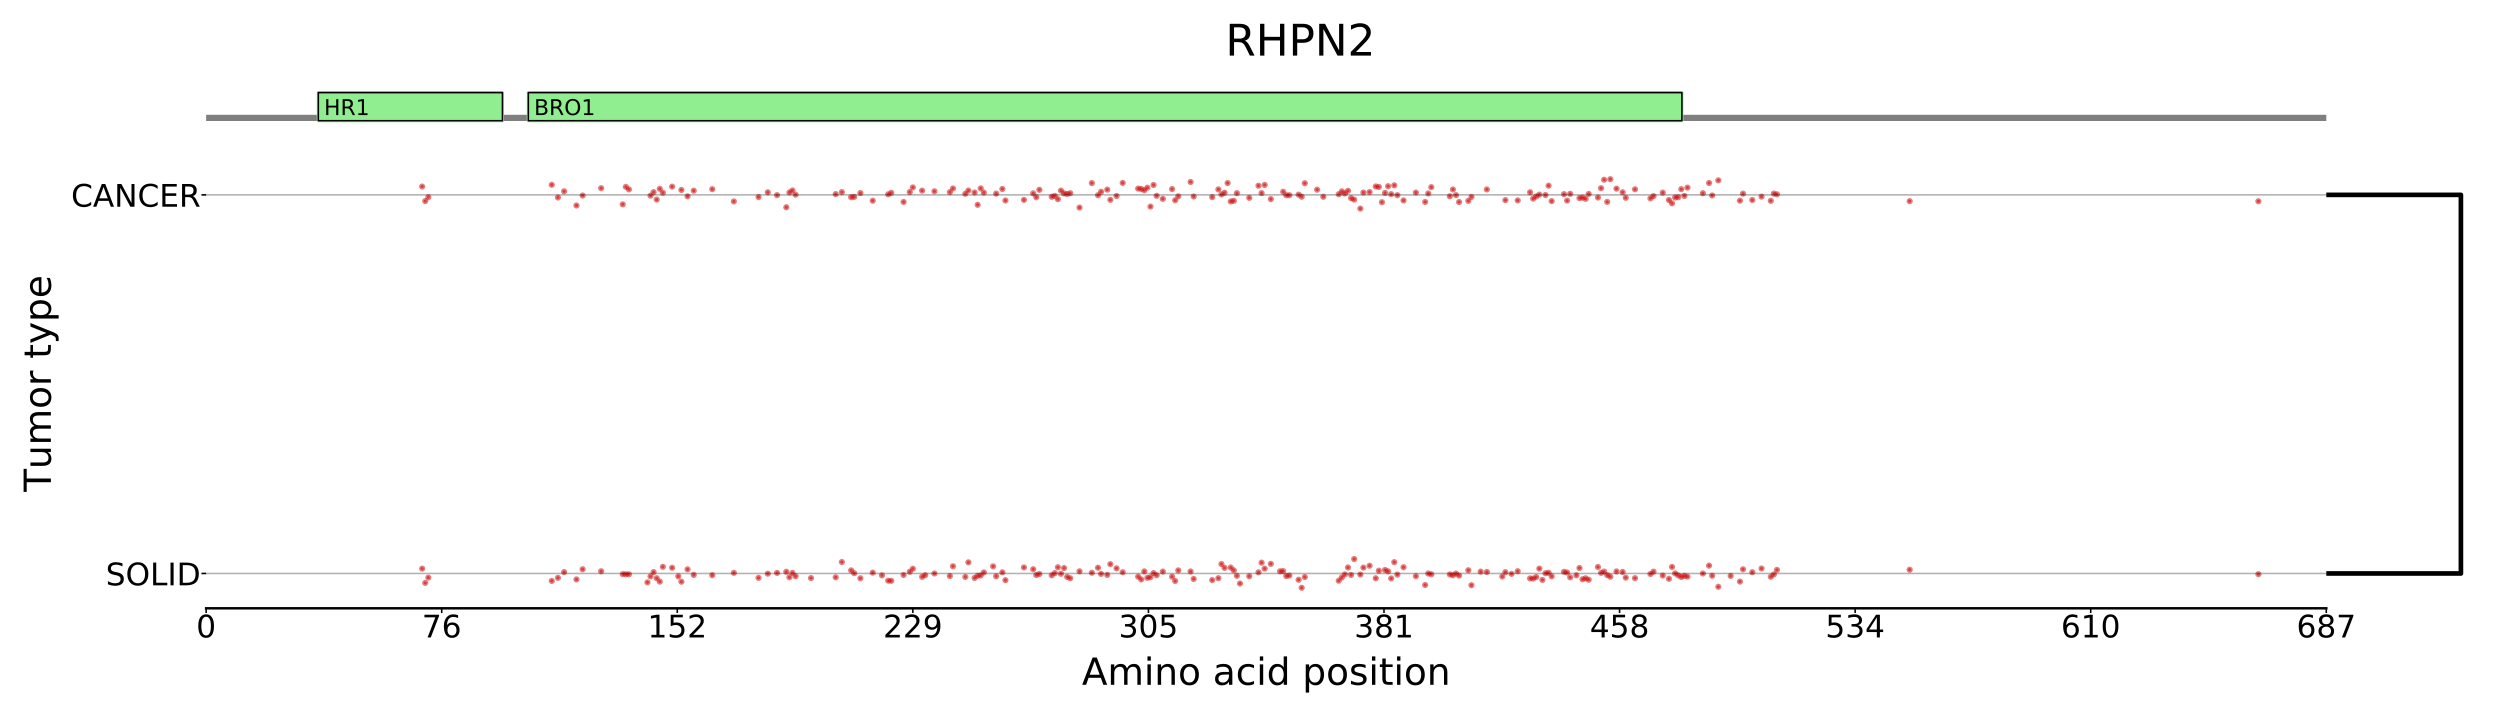 <?xml version="1.0" encoding="utf-8" standalone="no"?>
<!DOCTYPE svg PUBLIC "-//W3C//DTD SVG 1.1//EN"
  "http://www.w3.org/Graphics/SVG/1.1/DTD/svg11.dtd">
<!-- Created with matplotlib (https://matplotlib.org/) -->
<svg height="229.362pt" version="1.1" viewBox="0 0 801.9 229.362" width="801.9pt" xmlns="http://www.w3.org/2000/svg" xmlns:xlink="http://www.w3.org/1999/xlink">
 <defs>
  <style type="text/css">
*{stroke-linecap:butt;stroke-linejoin:round;}
  </style>
 </defs>
 <g id="figure_1">
  <g id="patch_1">
   <path d="M 0 229.362 
L 801.9 229.362 
L 801.9 -0 
L 0 -0 
z
" style="fill:#ffffff;"/>
  </g>
  <g id="axes_1">
   <g id="line2d_1">
    <path clip-path="url(#pd522695bdf)" d="M 66.118 37.815 
L 802.9 37.815 
" style="fill:none;stroke:#000000;stroke-linecap:square;stroke-opacity:0.5;stroke-width:2;"/>
   </g>
   <g id="patch_2">
    <path clip-path="url(#pd522695bdf)" d="M 102.105 38.716 
L 161.161 38.716 
L 161.161 29.701 
L 102.105 29.701 
z
" style="fill:#90ee90;stroke:#90ee90;stroke-linejoin:miter;"/>
   </g>
   <g id="patch_3">
    <path clip-path="url(#pd522695bdf)" d="M 102.105 38.716 
L 161.161 38.716 
L 161.161 29.701 
L 102.105 29.701 
z
" style="fill:none;stroke:#000000;stroke-linejoin:miter;stroke-width:0.5;"/>
   </g>
   <g id="patch_4">
    <path clip-path="url(#pd522695bdf)" d="M 169.466 38.716 
L 539.486 38.716 
L 539.486 29.701 
L 169.466 29.701 
z
" style="fill:#90ee90;stroke:#90ee90;stroke-linejoin:miter;"/>
   </g>
   <g id="patch_5">
    <path clip-path="url(#pd522695bdf)" d="M 169.466 38.716 
L 539.486 38.716 
L 539.486 29.701 
L 169.466 29.701 
z
" style="fill:none;stroke:#000000;stroke-linejoin:miter;stroke-width:0.5;"/>
   </g>
   <g id="text_1">
    <!-- HR1 -->
    <defs>
     <path d="M 9.812 72.906 
L 19.672 72.906 
L 19.672 43.016 
L 55.516 43.016 
L 55.516 72.906 
L 65.375 72.906 
L 65.375 0 
L 55.516 0 
L 55.516 34.719 
L 19.672 34.719 
L 19.672 0 
L 9.812 0 
z
" id="DejaVuSans-72"/>
     <path d="M 44.391 34.188 
Q 47.562 33.109 50.562 29.594 
Q 53.562 26.078 56.594 19.922 
L 66.609 0 
L 56 0 
L 46.688 18.703 
Q 43.062 26.031 39.672 28.422 
Q 36.281 30.812 30.422 30.812 
L 19.672 30.812 
L 19.672 0 
L 9.812 0 
L 9.812 72.906 
L 32.078 72.906 
Q 44.578 72.906 50.734 67.672 
Q 56.891 62.453 56.891 51.906 
Q 56.891 45.016 53.688 40.469 
Q 50.484 35.938 44.391 34.188 
z
M 19.672 64.797 
L 19.672 38.922 
L 32.078 38.922 
Q 39.203 38.922 42.844 42.219 
Q 46.484 45.516 46.484 51.906 
Q 46.484 58.297 42.844 61.547 
Q 39.203 64.797 32.078 64.797 
z
" id="DejaVuSans-82"/>
     <path d="M 12.406 8.297 
L 28.516 8.297 
L 28.516 63.922 
L 10.984 60.406 
L 10.984 69.391 
L 28.422 72.906 
L 38.281 72.906 
L 38.281 8.297 
L 54.391 8.297 
L 54.391 0 
L 12.406 0 
z
" id="DejaVuSans-49"/>
    </defs>
    <g transform="translate(103.951 36.913)scale(0.07 -0.07)">
     <use xlink:href="#DejaVuSans-72"/>
     <use x="75.195" xlink:href="#DejaVuSans-82"/>
     <use x="144.678" xlink:href="#DejaVuSans-49"/>
    </g>
   </g>
   <g id="text_2">
    <!-- BRO1 -->
    <defs>
     <path d="M 19.672 34.812 
L 19.672 8.109 
L 35.5 8.109 
Q 43.453 8.109 47.281 11.406 
Q 51.125 14.703 51.125 21.484 
Q 51.125 28.328 47.281 31.562 
Q 43.453 34.812 35.5 34.812 
z
M 19.672 64.797 
L 19.672 42.828 
L 34.281 42.828 
Q 41.5 42.828 45.031 45.531 
Q 48.578 48.25 48.578 53.812 
Q 48.578 59.328 45.031 62.062 
Q 41.5 64.797 34.281 64.797 
z
M 9.812 72.906 
L 35.016 72.906 
Q 46.297 72.906 52.391 68.219 
Q 58.5 63.531 58.5 54.891 
Q 58.5 48.188 55.375 44.234 
Q 52.25 40.281 46.188 39.312 
Q 53.469 37.75 57.5 32.781 
Q 61.531 27.828 61.531 20.406 
Q 61.531 10.641 54.891 5.312 
Q 48.25 0 35.984 0 
L 9.812 0 
z
" id="DejaVuSans-66"/>
     <path d="M 39.406 66.219 
Q 28.656 66.219 22.328 58.203 
Q 16.016 50.203 16.016 36.375 
Q 16.016 22.609 22.328 14.594 
Q 28.656 6.594 39.406 6.594 
Q 50.141 6.594 56.422 14.594 
Q 62.703 22.609 62.703 36.375 
Q 62.703 50.203 56.422 58.203 
Q 50.141 66.219 39.406 66.219 
z
M 39.406 74.219 
Q 54.734 74.219 63.906 63.938 
Q 73.094 53.656 73.094 36.375 
Q 73.094 19.141 63.906 8.859 
Q 54.734 -1.422 39.406 -1.422 
Q 24.031 -1.422 14.812 8.828 
Q 5.609 19.094 5.609 36.375 
Q 5.609 53.656 14.812 63.938 
Q 24.031 74.219 39.406 74.219 
z
" id="DejaVuSans-79"/>
    </defs>
    <g transform="translate(171.311 36.913)scale(0.07 -0.07)">
     <use xlink:href="#DejaVuSans-66"/>
     <use x="68.604" xlink:href="#DejaVuSans-82"/>
     <use x="138.086" xlink:href="#DejaVuSans-79"/>
     <use x="216.797" xlink:href="#DejaVuSans-49"/>
    </g>
   </g>
  </g>
  <g id="axes_2"/>
  <g id="axes_3">
   <g id="patch_6">
    <path d="M 66.118 195.12 
L 746.181 195.12 
L 746.181 50.886 
L 66.118 50.886 
z
" style="fill:#ffffff;"/>
   </g>
   <g id="PathCollection_1">
    <defs>
     <path d="M 0 0.5 
C 0.133 0.5 0.26 0.447 0.354 0.354 
C 0.447 0.26 0.5 0.133 0.5 0 
C 0.5 -0.133 0.447 -0.26 0.354 -0.354 
C 0.26 -0.447 0.133 -0.5 0 -0.5 
C -0.133 -0.5 -0.26 -0.447 -0.354 -0.354 
C -0.447 -0.26 -0.5 -0.133 -0.5 0 
C -0.5 0.133 -0.447 0.26 -0.354 0.354 
C -0.26 0.447 -0.133 0.5 0 0.5 
z
" id="mc1dea664fe" style="stroke:#cc0000;stroke-opacity:0.5;"/>
    </defs>
    <g clip-path="url(#p158e2bb5bb)">
     <use style="fill:#cc0000;fill-opacity:0.5;stroke:#cc0000;stroke-opacity:0.5;" x="135.412" xlink:href="#mc1dea664fe" y="59.834"/>
     <use style="fill:#cc0000;fill-opacity:0.5;stroke:#cc0000;stroke-opacity:0.5;" x="136.401" xlink:href="#mc1dea664fe" y="64.49"/>
     <use style="fill:#cc0000;fill-opacity:0.5;stroke:#cc0000;stroke-opacity:0.5;" x="137.391" xlink:href="#mc1dea664fe" y="63.244"/>
     <use style="fill:#cc0000;fill-opacity:0.5;stroke:#cc0000;stroke-opacity:0.5;" x="176.987" xlink:href="#mc1dea664fe" y="59.278"/>
     <use style="fill:#cc0000;fill-opacity:0.5;stroke:#cc0000;stroke-opacity:0.5;" x="178.967" xlink:href="#mc1dea664fe" y="63.343"/>
     <use style="fill:#cc0000;fill-opacity:0.5;stroke:#cc0000;stroke-opacity:0.5;" x="180.947" xlink:href="#mc1dea664fe" y="61.364"/>
     <use style="fill:#cc0000;fill-opacity:0.5;stroke:#cc0000;stroke-opacity:0.5;" x="184.907" xlink:href="#mc1dea664fe" y="65.914"/>
     <use style="fill:#cc0000;fill-opacity:0.5;stroke:#cc0000;stroke-opacity:0.5;" x="186.886" xlink:href="#mc1dea664fe" y="62.72"/>
     <use style="fill:#cc0000;fill-opacity:0.5;stroke:#cc0000;stroke-opacity:0.5;" x="192.826" xlink:href="#mc1dea664fe" y="60.362"/>
     <use style="fill:#cc0000;fill-opacity:0.5;stroke:#cc0000;stroke-opacity:0.5;" x="199.755" xlink:href="#mc1dea664fe" y="65.555"/>
     <use style="fill:#cc0000;fill-opacity:0.5;stroke:#cc0000;stroke-opacity:0.5;" x="200.745" xlink:href="#mc1dea664fe" y="59.934"/>
     <use style="fill:#cc0000;fill-opacity:0.5;stroke:#cc0000;stroke-opacity:0.5;" x="201.735" xlink:href="#mc1dea664fe" y="60.75"/>
     <use style="fill:#cc0000;fill-opacity:0.5;stroke:#cc0000;stroke-opacity:0.5;" x="208.664" xlink:href="#mc1dea664fe" y="62.749"/>
     <use style="fill:#cc0000;fill-opacity:0.5;stroke:#cc0000;stroke-opacity:0.5;" x="209.654" xlink:href="#mc1dea664fe" y="61.632"/>
     <use style="fill:#cc0000;fill-opacity:0.5;stroke:#cc0000;stroke-opacity:0.5;" x="210.644" xlink:href="#mc1dea664fe" y="64.024"/>
     <use style="fill:#cc0000;fill-opacity:0.5;stroke:#cc0000;stroke-opacity:0.5;" x="211.634" xlink:href="#mc1dea664fe" y="60.576"/>
     <use style="fill:#cc0000;fill-opacity:0.5;stroke:#cc0000;stroke-opacity:0.5;" x="212.624" xlink:href="#mc1dea664fe" y="61.811"/>
     <use style="fill:#cc0000;fill-opacity:0.5;stroke:#cc0000;stroke-opacity:0.5;" x="215.594" xlink:href="#mc1dea664fe" y="59.864"/>
     <use style="fill:#cc0000;fill-opacity:0.5;stroke:#cc0000;stroke-opacity:0.5;" x="218.563" xlink:href="#mc1dea664fe" y="60.931"/>
     <use style="fill:#cc0000;fill-opacity:0.5;stroke:#cc0000;stroke-opacity:0.5;" x="220.543" xlink:href="#mc1dea664fe" y="62.971"/>
     <use style="fill:#cc0000;fill-opacity:0.5;stroke:#cc0000;stroke-opacity:0.5;" x="222.523" xlink:href="#mc1dea664fe" y="61.168"/>
     <use style="fill:#cc0000;fill-opacity:0.5;stroke:#cc0000;stroke-opacity:0.5;" x="228.462" xlink:href="#mc1dea664fe" y="60.679"/>
     <use style="fill:#cc0000;fill-opacity:0.5;stroke:#cc0000;stroke-opacity:0.5;" x="235.392" xlink:href="#mc1dea664fe" y="64.604"/>
     <use style="fill:#cc0000;fill-opacity:0.5;stroke:#cc0000;stroke-opacity:0.5;" x="243.311" xlink:href="#mc1dea664fe" y="63.213"/>
     <use style="fill:#cc0000;fill-opacity:0.5;stroke:#cc0000;stroke-opacity:0.5;" x="246.281" xlink:href="#mc1dea664fe" y="61.681"/>
     <use style="fill:#cc0000;fill-opacity:0.5;stroke:#cc0000;stroke-opacity:0.5;" x="249.25" xlink:href="#mc1dea664fe" y="62.599"/>
     <use style="fill:#cc0000;fill-opacity:0.5;stroke:#cc0000;stroke-opacity:0.5;" x="252.22" xlink:href="#mc1dea664fe" y="66.473"/>
     <use style="fill:#cc0000;fill-opacity:0.5;stroke:#cc0000;stroke-opacity:0.5;" x="253.21" xlink:href="#mc1dea664fe" y="61.736"/>
     <use style="fill:#cc0000;fill-opacity:0.5;stroke:#cc0000;stroke-opacity:0.5;" x="254.2" xlink:href="#mc1dea664fe" y="61.081"/>
     <use style="fill:#cc0000;fill-opacity:0.5;stroke:#cc0000;stroke-opacity:0.5;" x="255.19" xlink:href="#mc1dea664fe" y="62.442"/>
     <use style="fill:#cc0000;fill-opacity:0.5;stroke:#cc0000;stroke-opacity:0.5;" x="268.058" xlink:href="#mc1dea664fe" y="62.261"/>
     <use style="fill:#cc0000;fill-opacity:0.5;stroke:#cc0000;stroke-opacity:0.5;" x="270.038" xlink:href="#mc1dea664fe" y="61.63"/>
     <use style="fill:#cc0000;fill-opacity:0.5;stroke:#cc0000;stroke-opacity:0.5;" x="273.008" xlink:href="#mc1dea664fe" y="63.271"/>
     <use style="fill:#cc0000;fill-opacity:0.5;stroke:#cc0000;stroke-opacity:0.5;" x="273.998" xlink:href="#mc1dea664fe" y="63.151"/>
     <use style="fill:#cc0000;fill-opacity:0.5;stroke:#cc0000;stroke-opacity:0.5;" x="275.978" xlink:href="#mc1dea664fe" y="61.922"/>
     <use style="fill:#cc0000;fill-opacity:0.5;stroke:#cc0000;stroke-opacity:0.5;" x="279.937" xlink:href="#mc1dea664fe" y="64.385"/>
     <use style="fill:#cc0000;fill-opacity:0.5;stroke:#cc0000;stroke-opacity:0.5;" x="284.887" xlink:href="#mc1dea664fe" y="62.335"/>
     <use style="fill:#cc0000;fill-opacity:0.5;stroke:#cc0000;stroke-opacity:0.5;" x="285.877" xlink:href="#mc1dea664fe" y="61.844"/>
     <use style="fill:#cc0000;fill-opacity:0.5;stroke:#cc0000;stroke-opacity:0.5;" x="289.836" xlink:href="#mc1dea664fe" y="64.777"/>
     <use style="fill:#cc0000;fill-opacity:0.5;stroke:#cc0000;stroke-opacity:0.5;" x="291.816" xlink:href="#mc1dea664fe" y="61.605"/>
     <use style="fill:#cc0000;fill-opacity:0.5;stroke:#cc0000;stroke-opacity:0.5;" x="292.806" xlink:href="#mc1dea664fe" y="60.124"/>
     <use style="fill:#cc0000;fill-opacity:0.5;stroke:#cc0000;stroke-opacity:0.5;" x="295.776" xlink:href="#mc1dea664fe" y="61.155"/>
     <use style="fill:#cc0000;fill-opacity:0.5;stroke:#cc0000;stroke-opacity:0.5;" x="299.735" xlink:href="#mc1dea664fe" y="61.361"/>
     <use style="fill:#cc0000;fill-opacity:0.5;stroke:#cc0000;stroke-opacity:0.5;" x="304.685" xlink:href="#mc1dea664fe" y="61.635"/>
     <use style="fill:#cc0000;fill-opacity:0.5;stroke:#cc0000;stroke-opacity:0.5;" x="305.675" xlink:href="#mc1dea664fe" y="60.449"/>
     <use style="fill:#cc0000;fill-opacity:0.5;stroke:#cc0000;stroke-opacity:0.5;" x="309.634" xlink:href="#mc1dea664fe" y="62.15"/>
     <use style="fill:#cc0000;fill-opacity:0.5;stroke:#cc0000;stroke-opacity:0.5;" x="310.624" xlink:href="#mc1dea664fe" y="61.115"/>
     <use style="fill:#cc0000;fill-opacity:0.5;stroke:#cc0000;stroke-opacity:0.5;" x="312.604" xlink:href="#mc1dea664fe" y="61.74"/>
     <use style="fill:#cc0000;fill-opacity:0.5;stroke:#cc0000;stroke-opacity:0.5;" x="313.594" xlink:href="#mc1dea664fe" y="65.698"/>
     <use style="fill:#cc0000;fill-opacity:0.5;stroke:#cc0000;stroke-opacity:0.5;" x="314.584" xlink:href="#mc1dea664fe" y="60.425"/>
     <use style="fill:#cc0000;fill-opacity:0.5;stroke:#cc0000;stroke-opacity:0.5;" x="315.574" xlink:href="#mc1dea664fe" y="61.771"/>
     <use style="fill:#cc0000;fill-opacity:0.5;stroke:#cc0000;stroke-opacity:0.5;" x="319.533" xlink:href="#mc1dea664fe" y="62.099"/>
     <use style="fill:#cc0000;fill-opacity:0.5;stroke:#cc0000;stroke-opacity:0.5;" x="321.513" xlink:href="#mc1dea664fe" y="60.617"/>
     <use style="fill:#cc0000;fill-opacity:0.5;stroke:#cc0000;stroke-opacity:0.5;" x="322.503" xlink:href="#mc1dea664fe" y="64.306"/>
     <use style="fill:#cc0000;fill-opacity:0.5;stroke:#cc0000;stroke-opacity:0.5;" x="328.442" xlink:href="#mc1dea664fe" y="64.12"/>
     <use style="fill:#cc0000;fill-opacity:0.5;stroke:#cc0000;stroke-opacity:0.5;" x="331.412" xlink:href="#mc1dea664fe" y="62.019"/>
     <use style="fill:#cc0000;fill-opacity:0.5;stroke:#cc0000;stroke-opacity:0.5;" x="332.402" xlink:href="#mc1dea664fe" y="63.259"/>
     <use style="fill:#cc0000;fill-opacity:0.5;stroke:#cc0000;stroke-opacity:0.5;" x="333.392" xlink:href="#mc1dea664fe" y="60.879"/>
     <use style="fill:#cc0000;fill-opacity:0.5;stroke:#cc0000;stroke-opacity:0.5;" x="337.352" xlink:href="#mc1dea664fe" y="63.124"/>
     <use style="fill:#cc0000;fill-opacity:0.5;stroke:#cc0000;stroke-opacity:0.5;" x="338.341" xlink:href="#mc1dea664fe" y="62.837"/>
     <use style="fill:#cc0000;fill-opacity:0.5;stroke:#cc0000;stroke-opacity:0.5;" x="339.331" xlink:href="#mc1dea664fe" y="63.884"/>
     <use style="fill:#cc0000;fill-opacity:0.5;stroke:#cc0000;stroke-opacity:0.5;" x="340.321" xlink:href="#mc1dea664fe" y="61.142"/>
     <use style="fill:#cc0000;fill-opacity:0.5;stroke:#cc0000;stroke-opacity:0.5;" x="341.311" xlink:href="#mc1dea664fe" y="62.019"/>
     <use style="fill:#cc0000;fill-opacity:0.5;stroke:#cc0000;stroke-opacity:0.5;" x="342.301" xlink:href="#mc1dea664fe" y="62.221"/>
     <use style="fill:#cc0000;fill-opacity:0.5;stroke:#cc0000;stroke-opacity:0.5;" x="343.291" xlink:href="#mc1dea664fe" y="61.973"/>
     <use style="fill:#cc0000;fill-opacity:0.5;stroke:#cc0000;stroke-opacity:0.5;" x="346.261" xlink:href="#mc1dea664fe" y="66.578"/>
     <use style="fill:#cc0000;fill-opacity:0.5;stroke:#cc0000;stroke-opacity:0.5;" x="350.22" xlink:href="#mc1dea664fe" y="58.727"/>
     <use style="fill:#cc0000;fill-opacity:0.5;stroke:#cc0000;stroke-opacity:0.5;" x="352.2" xlink:href="#mc1dea664fe" y="62.612"/>
     <use style="fill:#cc0000;fill-opacity:0.5;stroke:#cc0000;stroke-opacity:0.5;" x="353.19" xlink:href="#mc1dea664fe" y="61.512"/>
     <use style="fill:#cc0000;fill-opacity:0.5;stroke:#cc0000;stroke-opacity:0.5;" x="355.17" xlink:href="#mc1dea664fe" y="60.83"/>
     <use style="fill:#cc0000;fill-opacity:0.5;stroke:#cc0000;stroke-opacity:0.5;" x="356.16" xlink:href="#mc1dea664fe" y="64.086"/>
     <use style="fill:#cc0000;fill-opacity:0.5;stroke:#cc0000;stroke-opacity:0.5;" x="358.139" xlink:href="#mc1dea664fe" y="62.87"/>
     <use style="fill:#cc0000;fill-opacity:0.5;stroke:#cc0000;stroke-opacity:0.5;" x="360.119" xlink:href="#mc1dea664fe" y="58.677"/>
     <use style="fill:#cc0000;fill-opacity:0.5;stroke:#cc0000;stroke-opacity:0.5;" x="365.069" xlink:href="#mc1dea664fe" y="60.496"/>
     <use style="fill:#cc0000;fill-opacity:0.5;stroke:#cc0000;stroke-opacity:0.5;" x="366.059" xlink:href="#mc1dea664fe" y="60.598"/>
     <use style="fill:#cc0000;fill-opacity:0.5;stroke:#cc0000;stroke-opacity:0.5;" x="367.049" xlink:href="#mc1dea664fe" y="61.04"/>
     <use style="fill:#cc0000;fill-opacity:0.5;stroke:#cc0000;stroke-opacity:0.5;" x="368.038" xlink:href="#mc1dea664fe" y="60.209"/>
     <use style="fill:#cc0000;fill-opacity:0.5;stroke:#cc0000;stroke-opacity:0.5;" x="369.028" xlink:href="#mc1dea664fe" y="66.265"/>
     <use style="fill:#cc0000;fill-opacity:0.5;stroke:#cc0000;stroke-opacity:0.5;" x="370.018" xlink:href="#mc1dea664fe" y="59.329"/>
     <use style="fill:#cc0000;fill-opacity:0.5;stroke:#cc0000;stroke-opacity:0.5;" x="371.008" xlink:href="#mc1dea664fe" y="62.814"/>
     <use style="fill:#cc0000;fill-opacity:0.5;stroke:#cc0000;stroke-opacity:0.5;" x="372.988" xlink:href="#mc1dea664fe" y="63.783"/>
     <use style="fill:#cc0000;fill-opacity:0.5;stroke:#cc0000;stroke-opacity:0.5;" x="375.958" xlink:href="#mc1dea664fe" y="60.641"/>
     <use style="fill:#cc0000;fill-opacity:0.5;stroke:#cc0000;stroke-opacity:0.5;" x="376.948" xlink:href="#mc1dea664fe" y="64.232"/>
     <use style="fill:#cc0000;fill-opacity:0.5;stroke:#cc0000;stroke-opacity:0.5;" x="377.937" xlink:href="#mc1dea664fe" y="62.982"/>
     <use style="fill:#cc0000;fill-opacity:0.5;stroke:#cc0000;stroke-opacity:0.5;" x="381.897" xlink:href="#mc1dea664fe" y="58.373"/>
     <use style="fill:#cc0000;fill-opacity:0.5;stroke:#cc0000;stroke-opacity:0.5;" x="382.887" xlink:href="#mc1dea664fe" y="63.033"/>
     <use style="fill:#cc0000;fill-opacity:0.5;stroke:#cc0000;stroke-opacity:0.5;" x="388.826" xlink:href="#mc1dea664fe" y="63.232"/>
     <use style="fill:#cc0000;fill-opacity:0.5;stroke:#cc0000;stroke-opacity:0.5;" x="390.806" xlink:href="#mc1dea664fe" y="60.748"/>
     <use style="fill:#cc0000;fill-opacity:0.5;stroke:#cc0000;stroke-opacity:0.5;" x="391.796" xlink:href="#mc1dea664fe" y="62.361"/>
     <use style="fill:#cc0000;fill-opacity:0.5;stroke:#cc0000;stroke-opacity:0.5;" x="392.786" xlink:href="#mc1dea664fe" y="61.819"/>
     <use style="fill:#cc0000;fill-opacity:0.5;stroke:#cc0000;stroke-opacity:0.5;" x="393.776" xlink:href="#mc1dea664fe" y="58.716"/>
     <use style="fill:#cc0000;fill-opacity:0.5;stroke:#cc0000;stroke-opacity:0.5;" x="394.766" xlink:href="#mc1dea664fe" y="64.61"/>
     <use style="fill:#cc0000;fill-opacity:0.5;stroke:#cc0000;stroke-opacity:0.5;" x="395.756" xlink:href="#mc1dea664fe" y="64.42"/>
     <use style="fill:#cc0000;fill-opacity:0.5;stroke:#cc0000;stroke-opacity:0.5;" x="396.746" xlink:href="#mc1dea664fe" y="61.959"/>
     <use style="fill:#cc0000;fill-opacity:0.5;stroke:#cc0000;stroke-opacity:0.5;" x="400.705" xlink:href="#mc1dea664fe" y="63.459"/>
     <use style="fill:#cc0000;fill-opacity:0.5;stroke:#cc0000;stroke-opacity:0.5;" x="403.675" xlink:href="#mc1dea664fe" y="59.567"/>
     <use style="fill:#cc0000;fill-opacity:0.5;stroke:#cc0000;stroke-opacity:0.5;" x="404.665" xlink:href="#mc1dea664fe" y="61.928"/>
     <use style="fill:#cc0000;fill-opacity:0.5;stroke:#cc0000;stroke-opacity:0.5;" x="405.655" xlink:href="#mc1dea664fe" y="59.317"/>
     <use style="fill:#cc0000;fill-opacity:0.5;stroke:#cc0000;stroke-opacity:0.5;" x="407.635" xlink:href="#mc1dea664fe" y="63.858"/>
     <use style="fill:#cc0000;fill-opacity:0.5;stroke:#cc0000;stroke-opacity:0.5;" x="411.594" xlink:href="#mc1dea664fe" y="61.505"/>
     <use style="fill:#cc0000;fill-opacity:0.5;stroke:#cc0000;stroke-opacity:0.5;" x="412.584" xlink:href="#mc1dea664fe" y="62.621"/>
     <use style="fill:#cc0000;fill-opacity:0.5;stroke:#cc0000;stroke-opacity:0.5;" x="413.574" xlink:href="#mc1dea664fe" y="62.615"/>
     <use style="fill:#cc0000;fill-opacity:0.5;stroke:#cc0000;stroke-opacity:0.5;" x="416.544" xlink:href="#mc1dea664fe" y="62.428"/>
     <use style="fill:#cc0000;fill-opacity:0.5;stroke:#cc0000;stroke-opacity:0.5;" x="417.534" xlink:href="#mc1dea664fe" y="63.1"/>
     <use style="fill:#cc0000;fill-opacity:0.5;stroke:#cc0000;stroke-opacity:0.5;" x="418.523" xlink:href="#mc1dea664fe" y="58.77"/>
     <use style="fill:#cc0000;fill-opacity:0.5;stroke:#cc0000;stroke-opacity:0.5;" x="422.483" xlink:href="#mc1dea664fe" y="60.842"/>
     <use style="fill:#cc0000;fill-opacity:0.5;stroke:#cc0000;stroke-opacity:0.5;" x="424.463" xlink:href="#mc1dea664fe" y="63.12"/>
     <use style="fill:#cc0000;fill-opacity:0.5;stroke:#cc0000;stroke-opacity:0.5;" x="429.412" xlink:href="#mc1dea664fe" y="62.303"/>
     <use style="fill:#cc0000;fill-opacity:0.5;stroke:#cc0000;stroke-opacity:0.5;" x="430.402" xlink:href="#mc1dea664fe" y="61.386"/>
     <use style="fill:#cc0000;fill-opacity:0.5;stroke:#cc0000;stroke-opacity:0.5;" x="431.392" xlink:href="#mc1dea664fe" y="62.052"/>
     <use style="fill:#cc0000;fill-opacity:0.5;stroke:#cc0000;stroke-opacity:0.5;" x="432.382" xlink:href="#mc1dea664fe" y="61.202"/>
     <use style="fill:#cc0000;fill-opacity:0.5;stroke:#cc0000;stroke-opacity:0.5;" x="433.372" xlink:href="#mc1dea664fe" y="63.566"/>
     <use style="fill:#cc0000;fill-opacity:0.5;stroke:#cc0000;stroke-opacity:0.5;" x="434.362" xlink:href="#mc1dea664fe" y="64.028"/>
     <use style="fill:#cc0000;fill-opacity:0.5;stroke:#cc0000;stroke-opacity:0.5;" x="436.342" xlink:href="#mc1dea664fe" y="66.91"/>
     <use style="fill:#cc0000;fill-opacity:0.5;stroke:#cc0000;stroke-opacity:0.5;" x="437.332" xlink:href="#mc1dea664fe" y="61.757"/>
     <use style="fill:#cc0000;fill-opacity:0.5;stroke:#cc0000;stroke-opacity:0.5;" x="439.311" xlink:href="#mc1dea664fe" y="61.616"/>
     <use style="fill:#cc0000;fill-opacity:0.5;stroke:#cc0000;stroke-opacity:0.5;" x="441.291" xlink:href="#mc1dea664fe" y="59.813"/>
     <use style="fill:#cc0000;fill-opacity:0.5;stroke:#cc0000;stroke-opacity:0.5;" x="442.281" xlink:href="#mc1dea664fe" y="59.96"/>
     <use style="fill:#cc0000;fill-opacity:0.5;stroke:#cc0000;stroke-opacity:0.5;" x="443.271" xlink:href="#mc1dea664fe" y="64.859"/>
     <use style="fill:#cc0000;fill-opacity:0.5;stroke:#cc0000;stroke-opacity:0.5;" x="444.261" xlink:href="#mc1dea664fe" y="61.881"/>
     <use style="fill:#cc0000;fill-opacity:0.5;stroke:#cc0000;stroke-opacity:0.5;" x="445.251" xlink:href="#mc1dea664fe" y="59.722"/>
     <use style="fill:#cc0000;fill-opacity:0.5;stroke:#cc0000;stroke-opacity:0.5;" x="446.241" xlink:href="#mc1dea664fe" y="62.272"/>
     <use style="fill:#cc0000;fill-opacity:0.5;stroke:#cc0000;stroke-opacity:0.5;" x="447.231" xlink:href="#mc1dea664fe" y="59.443"/>
     <use style="fill:#cc0000;fill-opacity:0.5;stroke:#cc0000;stroke-opacity:0.5;" x="448.221" xlink:href="#mc1dea664fe" y="62.607"/>
     <use style="fill:#cc0000;fill-opacity:0.5;stroke:#cc0000;stroke-opacity:0.5;" x="450.2" xlink:href="#mc1dea664fe" y="64.292"/>
     <use style="fill:#cc0000;fill-opacity:0.5;stroke:#cc0000;stroke-opacity:0.5;" x="454.16" xlink:href="#mc1dea664fe" y="61.76"/>
     <use style="fill:#cc0000;fill-opacity:0.5;stroke:#cc0000;stroke-opacity:0.5;" x="457.13" xlink:href="#mc1dea664fe" y="64.776"/>
     <use style="fill:#cc0000;fill-opacity:0.5;stroke:#cc0000;stroke-opacity:0.5;" x="458.12" xlink:href="#mc1dea664fe" y="62.051"/>
     <use style="fill:#cc0000;fill-opacity:0.5;stroke:#cc0000;stroke-opacity:0.5;" x="459.109" xlink:href="#mc1dea664fe" y="60.032"/>
     <use style="fill:#cc0000;fill-opacity:0.5;stroke:#cc0000;stroke-opacity:0.5;" x="465.049" xlink:href="#mc1dea664fe" y="62.954"/>
     <use style="fill:#cc0000;fill-opacity:0.5;stroke:#cc0000;stroke-opacity:0.5;" x="466.039" xlink:href="#mc1dea664fe" y="60.775"/>
     <use style="fill:#cc0000;fill-opacity:0.5;stroke:#cc0000;stroke-opacity:0.5;" x="467.029" xlink:href="#mc1dea664fe" y="62.591"/>
     <use style="fill:#cc0000;fill-opacity:0.5;stroke:#cc0000;stroke-opacity:0.5;" x="468.019" xlink:href="#mc1dea664fe" y="64.804"/>
     <use style="fill:#cc0000;fill-opacity:0.5;stroke:#cc0000;stroke-opacity:0.5;" x="470.988" xlink:href="#mc1dea664fe" y="64.424"/>
     <use style="fill:#cc0000;fill-opacity:0.5;stroke:#cc0000;stroke-opacity:0.5;" x="471.978" xlink:href="#mc1dea664fe" y="63.165"/>
     <use style="fill:#cc0000;fill-opacity:0.5;stroke:#cc0000;stroke-opacity:0.5;" x="476.928" xlink:href="#mc1dea664fe" y="60.761"/>
     <use style="fill:#cc0000;fill-opacity:0.5;stroke:#cc0000;stroke-opacity:0.5;" x="482.867" xlink:href="#mc1dea664fe" y="64.193"/>
     <use style="fill:#cc0000;fill-opacity:0.5;stroke:#cc0000;stroke-opacity:0.5;" x="486.827" xlink:href="#mc1dea664fe" y="64.284"/>
     <use style="fill:#cc0000;fill-opacity:0.5;stroke:#cc0000;stroke-opacity:0.5;" x="490.786" xlink:href="#mc1dea664fe" y="61.671"/>
     <use style="fill:#cc0000;fill-opacity:0.5;stroke:#cc0000;stroke-opacity:0.5;" x="491.776" xlink:href="#mc1dea664fe" y="63.722"/>
     <use style="fill:#cc0000;fill-opacity:0.5;stroke:#cc0000;stroke-opacity:0.5;" x="492.766" xlink:href="#mc1dea664fe" y="63.029"/>
     <use style="fill:#cc0000;fill-opacity:0.5;stroke:#cc0000;stroke-opacity:0.5;" x="493.756" xlink:href="#mc1dea664fe" y="62.423"/>
     <use style="fill:#cc0000;fill-opacity:0.5;stroke:#cc0000;stroke-opacity:0.5;" x="495.736" xlink:href="#mc1dea664fe" y="62.563"/>
     <use style="fill:#cc0000;fill-opacity:0.5;stroke:#cc0000;stroke-opacity:0.5;" x="496.726" xlink:href="#mc1dea664fe" y="59.555"/>
     <use style="fill:#cc0000;fill-opacity:0.5;stroke:#cc0000;stroke-opacity:0.5;" x="497.716" xlink:href="#mc1dea664fe" y="64.511"/>
     <use style="fill:#cc0000;fill-opacity:0.5;stroke:#cc0000;stroke-opacity:0.5;" x="501.675" xlink:href="#mc1dea664fe" y="62.277"/>
     <use style="fill:#cc0000;fill-opacity:0.5;stroke:#cc0000;stroke-opacity:0.5;" x="502.665" xlink:href="#mc1dea664fe" y="64.347"/>
     <use style="fill:#cc0000;fill-opacity:0.5;stroke:#cc0000;stroke-opacity:0.5;" x="503.655" xlink:href="#mc1dea664fe" y="62.175"/>
     <use style="fill:#cc0000;fill-opacity:0.5;stroke:#cc0000;stroke-opacity:0.5;" x="506.625" xlink:href="#mc1dea664fe" y="63.551"/>
     <use style="fill:#cc0000;fill-opacity:0.5;stroke:#cc0000;stroke-opacity:0.5;" x="507.615" xlink:href="#mc1dea664fe" y="63.393"/>
     <use style="fill:#cc0000;fill-opacity:0.5;stroke:#cc0000;stroke-opacity:0.5;" x="508.605" xlink:href="#mc1dea664fe" y="63.78"/>
     <use style="fill:#cc0000;fill-opacity:0.5;stroke:#cc0000;stroke-opacity:0.5;" x="509.594" xlink:href="#mc1dea664fe" y="62.202"/>
     <use style="fill:#cc0000;fill-opacity:0.5;stroke:#cc0000;stroke-opacity:0.5;" x="512.564" xlink:href="#mc1dea664fe" y="63.353"/>
     <use style="fill:#cc0000;fill-opacity:0.5;stroke:#cc0000;stroke-opacity:0.5;" x="513.554" xlink:href="#mc1dea664fe" y="60.367"/>
     <use style="fill:#cc0000;fill-opacity:0.5;stroke:#cc0000;stroke-opacity:0.5;" x="514.544" xlink:href="#mc1dea664fe" y="57.657"/>
     <use style="fill:#cc0000;fill-opacity:0.5;stroke:#cc0000;stroke-opacity:0.5;" x="515.534" xlink:href="#mc1dea664fe" y="64.753"/>
     <use style="fill:#cc0000;fill-opacity:0.5;stroke:#cc0000;stroke-opacity:0.5;" x="516.524" xlink:href="#mc1dea664fe" y="57.472"/>
     <use style="fill:#cc0000;fill-opacity:0.5;stroke:#cc0000;stroke-opacity:0.5;" x="518.504" xlink:href="#mc1dea664fe" y="60.506"/>
     <use style="fill:#cc0000;fill-opacity:0.5;stroke:#cc0000;stroke-opacity:0.5;" x="520.483" xlink:href="#mc1dea664fe" y="61.684"/>
     <use style="fill:#cc0000;fill-opacity:0.5;stroke:#cc0000;stroke-opacity:0.5;" x="521.473" xlink:href="#mc1dea664fe" y="63.446"/>
     <use style="fill:#cc0000;fill-opacity:0.5;stroke:#cc0000;stroke-opacity:0.5;" x="524.443" xlink:href="#mc1dea664fe" y="60.72"/>
     <use style="fill:#cc0000;fill-opacity:0.5;stroke:#cc0000;stroke-opacity:0.5;" x="529.392" xlink:href="#mc1dea664fe" y="63.63"/>
     <use style="fill:#cc0000;fill-opacity:0.5;stroke:#cc0000;stroke-opacity:0.5;" x="530.382" xlink:href="#mc1dea664fe" y="62.908"/>
     <use style="fill:#cc0000;fill-opacity:0.5;stroke:#cc0000;stroke-opacity:0.5;" x="533.352" xlink:href="#mc1dea664fe" y="61.791"/>
     <use style="fill:#cc0000;fill-opacity:0.5;stroke:#cc0000;stroke-opacity:0.5;" x="535.332" xlink:href="#mc1dea664fe" y="64.149"/>
     <use style="fill:#cc0000;fill-opacity:0.5;stroke:#cc0000;stroke-opacity:0.5;" x="536.322" xlink:href="#mc1dea664fe" y="65.216"/>
     <use style="fill:#cc0000;fill-opacity:0.5;stroke:#cc0000;stroke-opacity:0.5;" x="537.312" xlink:href="#mc1dea664fe" y="63.348"/>
     <use style="fill:#cc0000;fill-opacity:0.5;stroke:#cc0000;stroke-opacity:0.5;" x="538.302" xlink:href="#mc1dea664fe" y="63.262"/>
     <use style="fill:#cc0000;fill-opacity:0.5;stroke:#cc0000;stroke-opacity:0.5;" x="539.291" xlink:href="#mc1dea664fe" y="60.677"/>
     <use style="fill:#cc0000;fill-opacity:0.5;stroke:#cc0000;stroke-opacity:0.5;" x="540.281" xlink:href="#mc1dea664fe" y="62.855"/>
     <use style="fill:#cc0000;fill-opacity:0.5;stroke:#cc0000;stroke-opacity:0.5;" x="541.271" xlink:href="#mc1dea664fe" y="60.177"/>
     <use style="fill:#cc0000;fill-opacity:0.5;stroke:#cc0000;stroke-opacity:0.5;" x="546.221" xlink:href="#mc1dea664fe" y="61.969"/>
     <use style="fill:#cc0000;fill-opacity:0.5;stroke:#cc0000;stroke-opacity:0.5;" x="548.201" xlink:href="#mc1dea664fe" y="58.7"/>
     <use style="fill:#cc0000;fill-opacity:0.5;stroke:#cc0000;stroke-opacity:0.5;" x="549.19" xlink:href="#mc1dea664fe" y="62.697"/>
     <use style="fill:#cc0000;fill-opacity:0.5;stroke:#cc0000;stroke-opacity:0.5;" x="551.17" xlink:href="#mc1dea664fe" y="57.846"/>
     <use style="fill:#cc0000;fill-opacity:0.5;stroke:#cc0000;stroke-opacity:0.5;" x="558.1" xlink:href="#mc1dea664fe" y="64.359"/>
     <use style="fill:#cc0000;fill-opacity:0.5;stroke:#cc0000;stroke-opacity:0.5;" x="559.09" xlink:href="#mc1dea664fe" y="62.112"/>
     <use style="fill:#cc0000;fill-opacity:0.5;stroke:#cc0000;stroke-opacity:0.5;" x="562.059" xlink:href="#mc1dea664fe" y="64.156"/>
     <use style="fill:#cc0000;fill-opacity:0.5;stroke:#cc0000;stroke-opacity:0.5;" x="565.029" xlink:href="#mc1dea664fe" y="63.069"/>
     <use style="fill:#cc0000;fill-opacity:0.5;stroke:#cc0000;stroke-opacity:0.5;" x="567.999" xlink:href="#mc1dea664fe" y="64.41"/>
     <use style="fill:#cc0000;fill-opacity:0.5;stroke:#cc0000;stroke-opacity:0.5;" x="568.989" xlink:href="#mc1dea664fe" y="62.086"/>
     <use style="fill:#cc0000;fill-opacity:0.5;stroke:#cc0000;stroke-opacity:0.5;" x="569.978" xlink:href="#mc1dea664fe" y="62.336"/>
     <use style="fill:#cc0000;fill-opacity:0.5;stroke:#cc0000;stroke-opacity:0.5;" x="612.544" xlink:href="#mc1dea664fe" y="64.513"/>
     <use style="fill:#cc0000;fill-opacity:0.5;stroke:#cc0000;stroke-opacity:0.5;" x="724.403" xlink:href="#mc1dea664fe" y="64.558"/>
     <use style="fill:#cc0000;fill-opacity:0.5;stroke:#cc0000;stroke-opacity:0.5;" x="135.412" xlink:href="#mc1dea664fe" y="182.398"/>
     <use style="fill:#cc0000;fill-opacity:0.5;stroke:#cc0000;stroke-opacity:0.5;" x="136.401" xlink:href="#mc1dea664fe" y="186.97"/>
     <use style="fill:#cc0000;fill-opacity:0.5;stroke:#cc0000;stroke-opacity:0.5;" x="137.391" xlink:href="#mc1dea664fe" y="185.273"/>
     <use style="fill:#cc0000;fill-opacity:0.5;stroke:#cc0000;stroke-opacity:0.5;" x="176.987" xlink:href="#mc1dea664fe" y="186.335"/>
     <use style="fill:#cc0000;fill-opacity:0.5;stroke:#cc0000;stroke-opacity:0.5;" x="178.967" xlink:href="#mc1dea664fe" y="185.342"/>
     <use style="fill:#cc0000;fill-opacity:0.5;stroke:#cc0000;stroke-opacity:0.5;" x="180.947" xlink:href="#mc1dea664fe" y="183.507"/>
     <use style="fill:#cc0000;fill-opacity:0.5;stroke:#cc0000;stroke-opacity:0.5;" x="184.907" xlink:href="#mc1dea664fe" y="185.85"/>
     <use style="fill:#cc0000;fill-opacity:0.5;stroke:#cc0000;stroke-opacity:0.5;" x="186.886" xlink:href="#mc1dea664fe" y="182.594"/>
     <use style="fill:#cc0000;fill-opacity:0.5;stroke:#cc0000;stroke-opacity:0.5;" x="192.826" xlink:href="#mc1dea664fe" y="183.237"/>
     <use style="fill:#cc0000;fill-opacity:0.5;stroke:#cc0000;stroke-opacity:0.5;" x="199.755" xlink:href="#mc1dea664fe" y="184.169"/>
     <use style="fill:#cc0000;fill-opacity:0.5;stroke:#cc0000;stroke-opacity:0.5;" x="200.745" xlink:href="#mc1dea664fe" y="184.206"/>
     <use style="fill:#cc0000;fill-opacity:0.5;stroke:#cc0000;stroke-opacity:0.5;" x="201.735" xlink:href="#mc1dea664fe" y="184.211"/>
     <use style="fill:#cc0000;fill-opacity:0.5;stroke:#cc0000;stroke-opacity:0.5;" x="207.674" xlink:href="#mc1dea664fe" y="186.793"/>
     <use style="fill:#cc0000;fill-opacity:0.5;stroke:#cc0000;stroke-opacity:0.5;" x="208.664" xlink:href="#mc1dea664fe" y="184.881"/>
     <use style="fill:#cc0000;fill-opacity:0.5;stroke:#cc0000;stroke-opacity:0.5;" x="209.654" xlink:href="#mc1dea664fe" y="183.501"/>
     <use style="fill:#cc0000;fill-opacity:0.5;stroke:#cc0000;stroke-opacity:0.5;" x="210.644" xlink:href="#mc1dea664fe" y="185.467"/>
     <use style="fill:#cc0000;fill-opacity:0.5;stroke:#cc0000;stroke-opacity:0.5;" x="211.634" xlink:href="#mc1dea664fe" y="186.558"/>
     <use style="fill:#cc0000;fill-opacity:0.5;stroke:#cc0000;stroke-opacity:0.5;" x="212.624" xlink:href="#mc1dea664fe" y="181.816"/>
     <use style="fill:#cc0000;fill-opacity:0.5;stroke:#cc0000;stroke-opacity:0.5;" x="215.594" xlink:href="#mc1dea664fe" y="182.116"/>
     <use style="fill:#cc0000;fill-opacity:0.5;stroke:#cc0000;stroke-opacity:0.5;" x="217.573" xlink:href="#mc1dea664fe" y="184.871"/>
     <use style="fill:#cc0000;fill-opacity:0.5;stroke:#cc0000;stroke-opacity:0.5;" x="218.563" xlink:href="#mc1dea664fe" y="186.579"/>
     <use style="fill:#cc0000;fill-opacity:0.5;stroke:#cc0000;stroke-opacity:0.5;" x="220.543" xlink:href="#mc1dea664fe" y="182.614"/>
     <use style="fill:#cc0000;fill-opacity:0.5;stroke:#cc0000;stroke-opacity:0.5;" x="222.523" xlink:href="#mc1dea664fe" y="184.415"/>
     <use style="fill:#cc0000;fill-opacity:0.5;stroke:#cc0000;stroke-opacity:0.5;" x="228.462" xlink:href="#mc1dea664fe" y="184.51"/>
     <use style="fill:#cc0000;fill-opacity:0.5;stroke:#cc0000;stroke-opacity:0.5;" x="235.392" xlink:href="#mc1dea664fe" y="183.747"/>
     <use style="fill:#cc0000;fill-opacity:0.5;stroke:#cc0000;stroke-opacity:0.5;" x="243.311" xlink:href="#mc1dea664fe" y="185.35"/>
     <use style="fill:#cc0000;fill-opacity:0.5;stroke:#cc0000;stroke-opacity:0.5;" x="246.281" xlink:href="#mc1dea664fe" y="184.019"/>
     <use style="fill:#cc0000;fill-opacity:0.5;stroke:#cc0000;stroke-opacity:0.5;" x="249.25" xlink:href="#mc1dea664fe" y="183.759"/>
     <use style="fill:#cc0000;fill-opacity:0.5;stroke:#cc0000;stroke-opacity:0.5;" x="252.22" xlink:href="#mc1dea664fe" y="183.391"/>
     <use style="fill:#cc0000;fill-opacity:0.5;stroke:#cc0000;stroke-opacity:0.5;" x="253.21" xlink:href="#mc1dea664fe" y="185.147"/>
     <use style="fill:#cc0000;fill-opacity:0.5;stroke:#cc0000;stroke-opacity:0.5;" x="254.2" xlink:href="#mc1dea664fe" y="183.771"/>
     <use style="fill:#cc0000;fill-opacity:0.5;stroke:#cc0000;stroke-opacity:0.5;" x="255.19" xlink:href="#mc1dea664fe" y="184.824"/>
     <use style="fill:#cc0000;fill-opacity:0.5;stroke:#cc0000;stroke-opacity:0.5;" x="260.139" xlink:href="#mc1dea664fe" y="185.425"/>
     <use style="fill:#cc0000;fill-opacity:0.5;stroke:#cc0000;stroke-opacity:0.5;" x="268.058" xlink:href="#mc1dea664fe" y="185.171"/>
     <use style="fill:#cc0000;fill-opacity:0.5;stroke:#cc0000;stroke-opacity:0.5;" x="270.038" xlink:href="#mc1dea664fe" y="180.27"/>
     <use style="fill:#cc0000;fill-opacity:0.5;stroke:#cc0000;stroke-opacity:0.5;" x="273.008" xlink:href="#mc1dea664fe" y="182.952"/>
     <use style="fill:#cc0000;fill-opacity:0.5;stroke:#cc0000;stroke-opacity:0.5;" x="273.998" xlink:href="#mc1dea664fe" y="183.847"/>
     <use style="fill:#cc0000;fill-opacity:0.5;stroke:#cc0000;stroke-opacity:0.5;" x="275.978" xlink:href="#mc1dea664fe" y="185.496"/>
     <use style="fill:#cc0000;fill-opacity:0.5;stroke:#cc0000;stroke-opacity:0.5;" x="279.937" xlink:href="#mc1dea664fe" y="183.679"/>
     <use style="fill:#cc0000;fill-opacity:0.5;stroke:#cc0000;stroke-opacity:0.5;" x="282.907" xlink:href="#mc1dea664fe" y="184.544"/>
     <use style="fill:#cc0000;fill-opacity:0.5;stroke:#cc0000;stroke-opacity:0.5;" x="284.887" xlink:href="#mc1dea664fe" y="186.263"/>
     <use style="fill:#cc0000;fill-opacity:0.5;stroke:#cc0000;stroke-opacity:0.5;" x="285.877" xlink:href="#mc1dea664fe" y="186.307"/>
     <use style="fill:#cc0000;fill-opacity:0.5;stroke:#cc0000;stroke-opacity:0.5;" x="289.836" xlink:href="#mc1dea664fe" y="184.429"/>
     <use style="fill:#cc0000;fill-opacity:0.5;stroke:#cc0000;stroke-opacity:0.5;" x="291.816" xlink:href="#mc1dea664fe" y="183.384"/>
     <use style="fill:#cc0000;fill-opacity:0.5;stroke:#cc0000;stroke-opacity:0.5;" x="292.806" xlink:href="#mc1dea664fe" y="182.429"/>
     <use style="fill:#cc0000;fill-opacity:0.5;stroke:#cc0000;stroke-opacity:0.5;" x="295.776" xlink:href="#mc1dea664fe" y="185.028"/>
     <use style="fill:#cc0000;fill-opacity:0.5;stroke:#cc0000;stroke-opacity:0.5;" x="296.766" xlink:href="#mc1dea664fe" y="184.505"/>
     <use style="fill:#cc0000;fill-opacity:0.5;stroke:#cc0000;stroke-opacity:0.5;" x="299.735" xlink:href="#mc1dea664fe" y="183.951"/>
     <use style="fill:#cc0000;fill-opacity:0.5;stroke:#cc0000;stroke-opacity:0.5;" x="304.685" xlink:href="#mc1dea664fe" y="184.77"/>
     <use style="fill:#cc0000;fill-opacity:0.5;stroke:#cc0000;stroke-opacity:0.5;" x="305.675" xlink:href="#mc1dea664fe" y="181.629"/>
     <use style="fill:#cc0000;fill-opacity:0.5;stroke:#cc0000;stroke-opacity:0.5;" x="309.634" xlink:href="#mc1dea664fe" y="185.048"/>
     <use style="fill:#cc0000;fill-opacity:0.5;stroke:#cc0000;stroke-opacity:0.5;" x="310.624" xlink:href="#mc1dea664fe" y="180.379"/>
     <use style="fill:#cc0000;fill-opacity:0.5;stroke:#cc0000;stroke-opacity:0.5;" x="312.604" xlink:href="#mc1dea664fe" y="185.383"/>
     <use style="fill:#cc0000;fill-opacity:0.5;stroke:#cc0000;stroke-opacity:0.5;" x="313.594" xlink:href="#mc1dea664fe" y="184.695"/>
     <use style="fill:#cc0000;fill-opacity:0.5;stroke:#cc0000;stroke-opacity:0.5;" x="314.584" xlink:href="#mc1dea664fe" y="184.581"/>
     <use style="fill:#cc0000;fill-opacity:0.5;stroke:#cc0000;stroke-opacity:0.5;" x="315.574" xlink:href="#mc1dea664fe" y="183.605"/>
     <use style="fill:#cc0000;fill-opacity:0.5;stroke:#cc0000;stroke-opacity:0.5;" x="318.543" xlink:href="#mc1dea664fe" y="181.669"/>
     <use style="fill:#cc0000;fill-opacity:0.5;stroke:#cc0000;stroke-opacity:0.5;" x="319.533" xlink:href="#mc1dea664fe" y="184.837"/>
     <use style="fill:#cc0000;fill-opacity:0.5;stroke:#cc0000;stroke-opacity:0.5;" x="321.513" xlink:href="#mc1dea664fe" y="183.584"/>
     <use style="fill:#cc0000;fill-opacity:0.5;stroke:#cc0000;stroke-opacity:0.5;" x="322.503" xlink:href="#mc1dea664fe" y="186.102"/>
     <use style="fill:#cc0000;fill-opacity:0.5;stroke:#cc0000;stroke-opacity:0.5;" x="328.442" xlink:href="#mc1dea664fe" y="182.007"/>
     <use style="fill:#cc0000;fill-opacity:0.5;stroke:#cc0000;stroke-opacity:0.5;" x="331.412" xlink:href="#mc1dea664fe" y="182.588"/>
     <use style="fill:#cc0000;fill-opacity:0.5;stroke:#cc0000;stroke-opacity:0.5;" x="332.402" xlink:href="#mc1dea664fe" y="184.451"/>
     <use style="fill:#cc0000;fill-opacity:0.5;stroke:#cc0000;stroke-opacity:0.5;" x="333.392" xlink:href="#mc1dea664fe" y="184.121"/>
     <use style="fill:#cc0000;fill-opacity:0.5;stroke:#cc0000;stroke-opacity:0.5;" x="337.352" xlink:href="#mc1dea664fe" y="184.536"/>
     <use style="fill:#cc0000;fill-opacity:0.5;stroke:#cc0000;stroke-opacity:0.5;" x="338.341" xlink:href="#mc1dea664fe" y="183.831"/>
     <use style="fill:#cc0000;fill-opacity:0.5;stroke:#cc0000;stroke-opacity:0.5;" x="339.331" xlink:href="#mc1dea664fe" y="181.957"/>
     <use style="fill:#cc0000;fill-opacity:0.5;stroke:#cc0000;stroke-opacity:0.5;" x="340.321" xlink:href="#mc1dea664fe" y="184.034"/>
     <use style="fill:#cc0000;fill-opacity:0.5;stroke:#cc0000;stroke-opacity:0.5;" x="341.311" xlink:href="#mc1dea664fe" y="182.207"/>
     <use style="fill:#cc0000;fill-opacity:0.5;stroke:#cc0000;stroke-opacity:0.5;" x="342.301" xlink:href="#mc1dea664fe" y="185.056"/>
     <use style="fill:#cc0000;fill-opacity:0.5;stroke:#cc0000;stroke-opacity:0.5;" x="343.291" xlink:href="#mc1dea664fe" y="185.482"/>
     <use style="fill:#cc0000;fill-opacity:0.5;stroke:#cc0000;stroke-opacity:0.5;" x="346.261" xlink:href="#mc1dea664fe" y="183.255"/>
     <use style="fill:#cc0000;fill-opacity:0.5;stroke:#cc0000;stroke-opacity:0.5;" x="350.22" xlink:href="#mc1dea664fe" y="183.718"/>
     <use style="fill:#cc0000;fill-opacity:0.5;stroke:#cc0000;stroke-opacity:0.5;" x="352.2" xlink:href="#mc1dea664fe" y="182.107"/>
     <use style="fill:#cc0000;fill-opacity:0.5;stroke:#cc0000;stroke-opacity:0.5;" x="353.19" xlink:href="#mc1dea664fe" y="184.087"/>
     <use style="fill:#cc0000;fill-opacity:0.5;stroke:#cc0000;stroke-opacity:0.5;" x="355.17" xlink:href="#mc1dea664fe" y="184.408"/>
     <use style="fill:#cc0000;fill-opacity:0.5;stroke:#cc0000;stroke-opacity:0.5;" x="356.16" xlink:href="#mc1dea664fe" y="180.955"/>
     <use style="fill:#cc0000;fill-opacity:0.5;stroke:#cc0000;stroke-opacity:0.5;" x="358.139" xlink:href="#mc1dea664fe" y="182.298"/>
     <use style="fill:#cc0000;fill-opacity:0.5;stroke:#cc0000;stroke-opacity:0.5;" x="360.119" xlink:href="#mc1dea664fe" y="183.55"/>
     <use style="fill:#cc0000;fill-opacity:0.5;stroke:#cc0000;stroke-opacity:0.5;" x="365.069" xlink:href="#mc1dea664fe" y="184.976"/>
     <use style="fill:#cc0000;fill-opacity:0.5;stroke:#cc0000;stroke-opacity:0.5;" x="366.059" xlink:href="#mc1dea664fe" y="185.851"/>
     <use style="fill:#cc0000;fill-opacity:0.5;stroke:#cc0000;stroke-opacity:0.5;" x="367.049" xlink:href="#mc1dea664fe" y="183.284"/>
     <use style="fill:#cc0000;fill-opacity:0.5;stroke:#cc0000;stroke-opacity:0.5;" x="368.038" xlink:href="#mc1dea664fe" y="185.347"/>
     <use style="fill:#cc0000;fill-opacity:0.5;stroke:#cc0000;stroke-opacity:0.5;" x="369.028" xlink:href="#mc1dea664fe" y="185.147"/>
     <use style="fill:#cc0000;fill-opacity:0.5;stroke:#cc0000;stroke-opacity:0.5;" x="370.018" xlink:href="#mc1dea664fe" y="183.821"/>
     <use style="fill:#cc0000;fill-opacity:0.5;stroke:#cc0000;stroke-opacity:0.5;" x="371.008" xlink:href="#mc1dea664fe" y="184.51"/>
     <use style="fill:#cc0000;fill-opacity:0.5;stroke:#cc0000;stroke-opacity:0.5;" x="372.988" xlink:href="#mc1dea664fe" y="183.337"/>
     <use style="fill:#cc0000;fill-opacity:0.5;stroke:#cc0000;stroke-opacity:0.5;" x="375.958" xlink:href="#mc1dea664fe" y="184.988"/>
     <use style="fill:#cc0000;fill-opacity:0.5;stroke:#cc0000;stroke-opacity:0.5;" x="376.948" xlink:href="#mc1dea664fe" y="186.354"/>
     <use style="fill:#cc0000;fill-opacity:0.5;stroke:#cc0000;stroke-opacity:0.5;" x="377.937" xlink:href="#mc1dea664fe" y="182.956"/>
     <use style="fill:#cc0000;fill-opacity:0.5;stroke:#cc0000;stroke-opacity:0.5;" x="381.897" xlink:href="#mc1dea664fe" y="183.302"/>
     <use style="fill:#cc0000;fill-opacity:0.5;stroke:#cc0000;stroke-opacity:0.5;" x="382.887" xlink:href="#mc1dea664fe" y="185.702"/>
     <use style="fill:#cc0000;fill-opacity:0.5;stroke:#cc0000;stroke-opacity:0.5;" x="388.826" xlink:href="#mc1dea664fe" y="186.064"/>
     <use style="fill:#cc0000;fill-opacity:0.5;stroke:#cc0000;stroke-opacity:0.5;" x="390.806" xlink:href="#mc1dea664fe" y="185.456"/>
     <use style="fill:#cc0000;fill-opacity:0.5;stroke:#cc0000;stroke-opacity:0.5;" x="391.796" xlink:href="#mc1dea664fe" y="180.925"/>
     <use style="fill:#cc0000;fill-opacity:0.5;stroke:#cc0000;stroke-opacity:0.5;" x="392.786" xlink:href="#mc1dea664fe" y="182.145"/>
     <use style="fill:#cc0000;fill-opacity:0.5;stroke:#cc0000;stroke-opacity:0.5;" x="394.766" xlink:href="#mc1dea664fe" y="182.039"/>
     <use style="fill:#cc0000;fill-opacity:0.5;stroke:#cc0000;stroke-opacity:0.5;" x="395.756" xlink:href="#mc1dea664fe" y="182.955"/>
     <use style="fill:#cc0000;fill-opacity:0.5;stroke:#cc0000;stroke-opacity:0.5;" x="396.746" xlink:href="#mc1dea664fe" y="184.702"/>
     <use style="fill:#cc0000;fill-opacity:0.5;stroke:#cc0000;stroke-opacity:0.5;" x="397.736" xlink:href="#mc1dea664fe" y="187.169"/>
     <use style="fill:#cc0000;fill-opacity:0.5;stroke:#cc0000;stroke-opacity:0.5;" x="400.705" xlink:href="#mc1dea664fe" y="184.833"/>
     <use style="fill:#cc0000;fill-opacity:0.5;stroke:#cc0000;stroke-opacity:0.5;" x="403.675" xlink:href="#mc1dea664fe" y="183.575"/>
     <use style="fill:#cc0000;fill-opacity:0.5;stroke:#cc0000;stroke-opacity:0.5;" x="404.665" xlink:href="#mc1dea664fe" y="180.479"/>
     <use style="fill:#cc0000;fill-opacity:0.5;stroke:#cc0000;stroke-opacity:0.5;" x="405.655" xlink:href="#mc1dea664fe" y="182.386"/>
     <use style="fill:#cc0000;fill-opacity:0.5;stroke:#cc0000;stroke-opacity:0.5;" x="407.635" xlink:href="#mc1dea664fe" y="180.867"/>
     <use style="fill:#cc0000;fill-opacity:0.5;stroke:#cc0000;stroke-opacity:0.5;" x="410.604" xlink:href="#mc1dea664fe" y="183.252"/>
     <use style="fill:#cc0000;fill-opacity:0.5;stroke:#cc0000;stroke-opacity:0.5;" x="411.594" xlink:href="#mc1dea664fe" y="183.181"/>
     <use style="fill:#cc0000;fill-opacity:0.5;stroke:#cc0000;stroke-opacity:0.5;" x="412.584" xlink:href="#mc1dea664fe" y="184.782"/>
     <use style="fill:#cc0000;fill-opacity:0.5;stroke:#cc0000;stroke-opacity:0.5;" x="413.574" xlink:href="#mc1dea664fe" y="184.616"/>
     <use style="fill:#cc0000;fill-opacity:0.5;stroke:#cc0000;stroke-opacity:0.5;" x="416.544" xlink:href="#mc1dea664fe" y="185.963"/>
     <use style="fill:#cc0000;fill-opacity:0.5;stroke:#cc0000;stroke-opacity:0.5;" x="417.534" xlink:href="#mc1dea664fe" y="188.534"/>
     <use style="fill:#cc0000;fill-opacity:0.5;stroke:#cc0000;stroke-opacity:0.5;" x="418.523" xlink:href="#mc1dea664fe" y="185.088"/>
     <use style="fill:#cc0000;fill-opacity:0.5;stroke:#cc0000;stroke-opacity:0.5;" x="429.412" xlink:href="#mc1dea664fe" y="186.273"/>
     <use style="fill:#cc0000;fill-opacity:0.5;stroke:#cc0000;stroke-opacity:0.5;" x="430.402" xlink:href="#mc1dea664fe" y="185.222"/>
     <use style="fill:#cc0000;fill-opacity:0.5;stroke:#cc0000;stroke-opacity:0.5;" x="431.392" xlink:href="#mc1dea664fe" y="184.247"/>
     <use style="fill:#cc0000;fill-opacity:0.5;stroke:#cc0000;stroke-opacity:0.5;" x="432.382" xlink:href="#mc1dea664fe" y="182.026"/>
     <use style="fill:#cc0000;fill-opacity:0.5;stroke:#cc0000;stroke-opacity:0.5;" x="433.372" xlink:href="#mc1dea664fe" y="184.424"/>
     <use style="fill:#cc0000;fill-opacity:0.5;stroke:#cc0000;stroke-opacity:0.5;" x="434.362" xlink:href="#mc1dea664fe" y="179.319"/>
     <use style="fill:#cc0000;fill-opacity:0.5;stroke:#cc0000;stroke-opacity:0.5;" x="436.342" xlink:href="#mc1dea664fe" y="184.295"/>
     <use style="fill:#cc0000;fill-opacity:0.5;stroke:#cc0000;stroke-opacity:0.5;" x="437.332" xlink:href="#mc1dea664fe" y="182.062"/>
     <use style="fill:#cc0000;fill-opacity:0.5;stroke:#cc0000;stroke-opacity:0.5;" x="439.311" xlink:href="#mc1dea664fe" y="181.469"/>
     <use style="fill:#cc0000;fill-opacity:0.5;stroke:#cc0000;stroke-opacity:0.5;" x="441.291" xlink:href="#mc1dea664fe" y="185.483"/>
     <use style="fill:#cc0000;fill-opacity:0.5;stroke:#cc0000;stroke-opacity:0.5;" x="442.281" xlink:href="#mc1dea664fe" y="183.065"/>
     <use style="fill:#cc0000;fill-opacity:0.5;stroke:#cc0000;stroke-opacity:0.5;" x="444.261" xlink:href="#mc1dea664fe" y="182.824"/>
     <use style="fill:#cc0000;fill-opacity:0.5;stroke:#cc0000;stroke-opacity:0.5;" x="445.251" xlink:href="#mc1dea664fe" y="183.262"/>
     <use style="fill:#cc0000;fill-opacity:0.5;stroke:#cc0000;stroke-opacity:0.5;" x="446.241" xlink:href="#mc1dea664fe" y="185.537"/>
     <use style="fill:#cc0000;fill-opacity:0.5;stroke:#cc0000;stroke-opacity:0.5;" x="447.231" xlink:href="#mc1dea664fe" y="180.32"/>
     <use style="fill:#cc0000;fill-opacity:0.5;stroke:#cc0000;stroke-opacity:0.5;" x="448.221" xlink:href="#mc1dea664fe" y="184.312"/>
     <use style="fill:#cc0000;fill-opacity:0.5;stroke:#cc0000;stroke-opacity:0.5;" x="450.2" xlink:href="#mc1dea664fe" y="181.945"/>
     <use style="fill:#cc0000;fill-opacity:0.5;stroke:#cc0000;stroke-opacity:0.5;" x="454.16" xlink:href="#mc1dea664fe" y="184.822"/>
     <use style="fill:#cc0000;fill-opacity:0.5;stroke:#cc0000;stroke-opacity:0.5;" x="457.13" xlink:href="#mc1dea664fe" y="187.633"/>
     <use style="fill:#cc0000;fill-opacity:0.5;stroke:#cc0000;stroke-opacity:0.5;" x="458.12" xlink:href="#mc1dea664fe" y="183.954"/>
     <use style="fill:#cc0000;fill-opacity:0.5;stroke:#cc0000;stroke-opacity:0.5;" x="459.109" xlink:href="#mc1dea664fe" y="184.208"/>
     <use style="fill:#cc0000;fill-opacity:0.5;stroke:#cc0000;stroke-opacity:0.5;" x="465.049" xlink:href="#mc1dea664fe" y="184.262"/>
     <use style="fill:#cc0000;fill-opacity:0.5;stroke:#cc0000;stroke-opacity:0.5;" x="466.039" xlink:href="#mc1dea664fe" y="184.535"/>
     <use style="fill:#cc0000;fill-opacity:0.5;stroke:#cc0000;stroke-opacity:0.5;" x="467.029" xlink:href="#mc1dea664fe" y="183.975"/>
     <use style="fill:#cc0000;fill-opacity:0.5;stroke:#cc0000;stroke-opacity:0.5;" x="468.019" xlink:href="#mc1dea664fe" y="184.622"/>
     <use style="fill:#cc0000;fill-opacity:0.5;stroke:#cc0000;stroke-opacity:0.5;" x="470.988" xlink:href="#mc1dea664fe" y="182.916"/>
     <use style="fill:#cc0000;fill-opacity:0.5;stroke:#cc0000;stroke-opacity:0.5;" x="471.978" xlink:href="#mc1dea664fe" y="187.713"/>
     <use style="fill:#cc0000;fill-opacity:0.5;stroke:#cc0000;stroke-opacity:0.5;" x="474.948" xlink:href="#mc1dea664fe" y="183.352"/>
     <use style="fill:#cc0000;fill-opacity:0.5;stroke:#cc0000;stroke-opacity:0.5;" x="476.928" xlink:href="#mc1dea664fe" y="183.458"/>
     <use style="fill:#cc0000;fill-opacity:0.5;stroke:#cc0000;stroke-opacity:0.5;" x="481.877" xlink:href="#mc1dea664fe" y="184.934"/>
     <use style="fill:#cc0000;fill-opacity:0.5;stroke:#cc0000;stroke-opacity:0.5;" x="482.867" xlink:href="#mc1dea664fe" y="183.524"/>
     <use style="fill:#cc0000;fill-opacity:0.5;stroke:#cc0000;stroke-opacity:0.5;" x="484.847" xlink:href="#mc1dea664fe" y="184.075"/>
     <use style="fill:#cc0000;fill-opacity:0.5;stroke:#cc0000;stroke-opacity:0.5;" x="486.827" xlink:href="#mc1dea664fe" y="183.218"/>
     <use style="fill:#cc0000;fill-opacity:0.5;stroke:#cc0000;stroke-opacity:0.5;" x="490.786" xlink:href="#mc1dea664fe" y="185.526"/>
     <use style="fill:#cc0000;fill-opacity:0.5;stroke:#cc0000;stroke-opacity:0.5;" x="491.776" xlink:href="#mc1dea664fe" y="185.587"/>
     <use style="fill:#cc0000;fill-opacity:0.5;stroke:#cc0000;stroke-opacity:0.5;" x="492.766" xlink:href="#mc1dea664fe" y="185.1"/>
     <use style="fill:#cc0000;fill-opacity:0.5;stroke:#cc0000;stroke-opacity:0.5;" x="493.756" xlink:href="#mc1dea664fe" y="182.393"/>
     <use style="fill:#cc0000;fill-opacity:0.5;stroke:#cc0000;stroke-opacity:0.5;" x="494.746" xlink:href="#mc1dea664fe" y="186.017"/>
     <use style="fill:#cc0000;fill-opacity:0.5;stroke:#cc0000;stroke-opacity:0.5;" x="495.736" xlink:href="#mc1dea664fe" y="183.874"/>
     <use style="fill:#cc0000;fill-opacity:0.5;stroke:#cc0000;stroke-opacity:0.5;" x="496.726" xlink:href="#mc1dea664fe" y="183.713"/>
     <use style="fill:#cc0000;fill-opacity:0.5;stroke:#cc0000;stroke-opacity:0.5;" x="497.716" xlink:href="#mc1dea664fe" y="184.862"/>
     <use style="fill:#cc0000;fill-opacity:0.5;stroke:#cc0000;stroke-opacity:0.5;" x="501.675" xlink:href="#mc1dea664fe" y="183.429"/>
     <use style="fill:#cc0000;fill-opacity:0.5;stroke:#cc0000;stroke-opacity:0.5;" x="502.665" xlink:href="#mc1dea664fe" y="183.641"/>
     <use style="fill:#cc0000;fill-opacity:0.5;stroke:#cc0000;stroke-opacity:0.5;" x="503.655" xlink:href="#mc1dea664fe" y="185.183"/>
     <use style="fill:#cc0000;fill-opacity:0.5;stroke:#cc0000;stroke-opacity:0.5;" x="505.635" xlink:href="#mc1dea664fe" y="184.543"/>
     <use style="fill:#cc0000;fill-opacity:0.5;stroke:#cc0000;stroke-opacity:0.5;" x="506.625" xlink:href="#mc1dea664fe" y="182.191"/>
     <use style="fill:#cc0000;fill-opacity:0.5;stroke:#cc0000;stroke-opacity:0.5;" x="507.615" xlink:href="#mc1dea664fe" y="185.804"/>
     <use style="fill:#cc0000;fill-opacity:0.5;stroke:#cc0000;stroke-opacity:0.5;" x="508.605" xlink:href="#mc1dea664fe" y="185.497"/>
     <use style="fill:#cc0000;fill-opacity:0.5;stroke:#cc0000;stroke-opacity:0.5;" x="509.594" xlink:href="#mc1dea664fe" y="185.948"/>
     <use style="fill:#cc0000;fill-opacity:0.5;stroke:#cc0000;stroke-opacity:0.5;" x="512.564" xlink:href="#mc1dea664fe" y="181.869"/>
     <use style="fill:#cc0000;fill-opacity:0.5;stroke:#cc0000;stroke-opacity:0.5;" x="513.554" xlink:href="#mc1dea664fe" y="183.755"/>
     <use style="fill:#cc0000;fill-opacity:0.5;stroke:#cc0000;stroke-opacity:0.5;" x="514.544" xlink:href="#mc1dea664fe" y="183.345"/>
     <use style="fill:#cc0000;fill-opacity:0.5;stroke:#cc0000;stroke-opacity:0.5;" x="515.534" xlink:href="#mc1dea664fe" y="184.485"/>
     <use style="fill:#cc0000;fill-opacity:0.5;stroke:#cc0000;stroke-opacity:0.5;" x="516.524" xlink:href="#mc1dea664fe" y="184.996"/>
     <use style="fill:#cc0000;fill-opacity:0.5;stroke:#cc0000;stroke-opacity:0.5;" x="518.504" xlink:href="#mc1dea664fe" y="183.291"/>
     <use style="fill:#cc0000;fill-opacity:0.5;stroke:#cc0000;stroke-opacity:0.5;" x="520.483" xlink:href="#mc1dea664fe" y="183.45"/>
     <use style="fill:#cc0000;fill-opacity:0.5;stroke:#cc0000;stroke-opacity:0.5;" x="521.473" xlink:href="#mc1dea664fe" y="185.279"/>
     <use style="fill:#cc0000;fill-opacity:0.5;stroke:#cc0000;stroke-opacity:0.5;" x="524.443" xlink:href="#mc1dea664fe" y="185.446"/>
     <use style="fill:#cc0000;fill-opacity:0.5;stroke:#cc0000;stroke-opacity:0.5;" x="529.392" xlink:href="#mc1dea664fe" y="184.118"/>
     <use style="fill:#cc0000;fill-opacity:0.5;stroke:#cc0000;stroke-opacity:0.5;" x="530.382" xlink:href="#mc1dea664fe" y="183.365"/>
     <use style="fill:#cc0000;fill-opacity:0.5;stroke:#cc0000;stroke-opacity:0.5;" x="533.352" xlink:href="#mc1dea664fe" y="184.626"/>
     <use style="fill:#cc0000;fill-opacity:0.5;stroke:#cc0000;stroke-opacity:0.5;" x="535.332" xlink:href="#mc1dea664fe" y="185.66"/>
     <use style="fill:#cc0000;fill-opacity:0.5;stroke:#cc0000;stroke-opacity:0.5;" x="536.322" xlink:href="#mc1dea664fe" y="181.847"/>
     <use style="fill:#cc0000;fill-opacity:0.5;stroke:#cc0000;stroke-opacity:0.5;" x="537.312" xlink:href="#mc1dea664fe" y="183.918"/>
     <use style="fill:#cc0000;fill-opacity:0.5;stroke:#cc0000;stroke-opacity:0.5;" x="538.302" xlink:href="#mc1dea664fe" y="184.559"/>
     <use style="fill:#cc0000;fill-opacity:0.5;stroke:#cc0000;stroke-opacity:0.5;" x="539.291" xlink:href="#mc1dea664fe" y="185.074"/>
     <use style="fill:#cc0000;fill-opacity:0.5;stroke:#cc0000;stroke-opacity:0.5;" x="540.281" xlink:href="#mc1dea664fe" y="184.719"/>
     <use style="fill:#cc0000;fill-opacity:0.5;stroke:#cc0000;stroke-opacity:0.5;" x="541.271" xlink:href="#mc1dea664fe" y="184.971"/>
     <use style="fill:#cc0000;fill-opacity:0.5;stroke:#cc0000;stroke-opacity:0.5;" x="546.221" xlink:href="#mc1dea664fe" y="183.956"/>
     <use style="fill:#cc0000;fill-opacity:0.5;stroke:#cc0000;stroke-opacity:0.5;" x="548.201" xlink:href="#mc1dea664fe" y="181.426"/>
     <use style="fill:#cc0000;fill-opacity:0.5;stroke:#cc0000;stroke-opacity:0.5;" x="549.19" xlink:href="#mc1dea664fe" y="184.681"/>
     <use style="fill:#cc0000;fill-opacity:0.5;stroke:#cc0000;stroke-opacity:0.5;" x="551.17" xlink:href="#mc1dea664fe" y="188.215"/>
     <use style="fill:#cc0000;fill-opacity:0.5;stroke:#cc0000;stroke-opacity:0.5;" x="555.13" xlink:href="#mc1dea664fe" y="184.735"/>
     <use style="fill:#cc0000;fill-opacity:0.5;stroke:#cc0000;stroke-opacity:0.5;" x="558.1" xlink:href="#mc1dea664fe" y="186.541"/>
     <use style="fill:#cc0000;fill-opacity:0.5;stroke:#cc0000;stroke-opacity:0.5;" x="559.09" xlink:href="#mc1dea664fe" y="182.6"/>
     <use style="fill:#cc0000;fill-opacity:0.5;stroke:#cc0000;stroke-opacity:0.5;" x="562.059" xlink:href="#mc1dea664fe" y="183.544"/>
     <use style="fill:#cc0000;fill-opacity:0.5;stroke:#cc0000;stroke-opacity:0.5;" x="565.029" xlink:href="#mc1dea664fe" y="182.352"/>
     <use style="fill:#cc0000;fill-opacity:0.5;stroke:#cc0000;stroke-opacity:0.5;" x="567.999" xlink:href="#mc1dea664fe" y="185.004"/>
     <use style="fill:#cc0000;fill-opacity:0.5;stroke:#cc0000;stroke-opacity:0.5;" x="568.989" xlink:href="#mc1dea664fe" y="184.255"/>
     <use style="fill:#cc0000;fill-opacity:0.5;stroke:#cc0000;stroke-opacity:0.5;" x="569.978" xlink:href="#mc1dea664fe" y="182.789"/>
     <use style="fill:#cc0000;fill-opacity:0.5;stroke:#cc0000;stroke-opacity:0.5;" x="612.544" xlink:href="#mc1dea664fe" y="182.741"/>
     <use style="fill:#cc0000;fill-opacity:0.5;stroke:#cc0000;stroke-opacity:0.5;" x="724.403" xlink:href="#mc1dea664fe" y="184.179"/>
    </g>
   </g>
   <g id="matplotlib.axis_1">
    <g id="xtick_1">
     <g id="line2d_2">
      <defs>
       <path d="M 0 0 
L 0 1.5 
" id="m2a79583c7b" style="stroke:#000000;stroke-width:0.5;"/>
      </defs>
      <g>
       <use style="stroke:#000000;stroke-width:0.5;" x="66.118" xlink:href="#m2a79583c7b" y="195.12"/>
      </g>
     </g>
     <g id="text_3">
      <!-- 0 -->
      <defs>
       <path d="M 31.781 66.406 
Q 24.172 66.406 20.328 58.906 
Q 16.5 51.422 16.5 36.375 
Q 16.5 21.391 20.328 13.891 
Q 24.172 6.391 31.781 6.391 
Q 39.453 6.391 43.281 13.891 
Q 47.125 21.391 47.125 36.375 
Q 47.125 51.422 43.281 58.906 
Q 39.453 66.406 31.781 66.406 
z
M 31.781 74.219 
Q 44.047 74.219 50.516 64.516 
Q 56.984 54.828 56.984 36.375 
Q 56.984 17.969 50.516 8.266 
Q 44.047 -1.422 31.781 -1.422 
Q 19.531 -1.422 13.062 8.266 
Q 6.594 17.969 6.594 36.375 
Q 6.594 54.828 13.062 64.516 
Q 19.531 74.219 31.781 74.219 
z
" id="DejaVuSans-48"/>
      </defs>
      <g transform="translate(62.937 204.468)scale(0.1 -0.1)">
       <use xlink:href="#DejaVuSans-48"/>
      </g>
     </g>
    </g>
    <g id="xtick_2">
     <g id="line2d_3">
      <g>
       <use style="stroke:#000000;stroke-width:0.5;" x="141.681" xlink:href="#m2a79583c7b" y="195.12"/>
      </g>
     </g>
     <g id="text_4">
      <!-- 76 -->
      <defs>
       <path d="M 8.203 72.906 
L 55.078 72.906 
L 55.078 68.703 
L 28.609 0 
L 18.312 0 
L 43.219 64.594 
L 8.203 64.594 
z
" id="DejaVuSans-55"/>
       <path d="M 33.016 40.375 
Q 26.375 40.375 22.484 35.828 
Q 18.609 31.297 18.609 23.391 
Q 18.609 15.531 22.484 10.953 
Q 26.375 6.391 33.016 6.391 
Q 39.656 6.391 43.531 10.953 
Q 47.406 15.531 47.406 23.391 
Q 47.406 31.297 43.531 35.828 
Q 39.656 40.375 33.016 40.375 
z
M 52.594 71.297 
L 52.594 62.312 
Q 48.875 64.062 45.094 64.984 
Q 41.312 65.922 37.594 65.922 
Q 27.828 65.922 22.672 59.328 
Q 17.531 52.734 16.797 39.406 
Q 19.672 43.656 24.016 45.922 
Q 28.375 48.188 33.594 48.188 
Q 44.578 48.188 50.953 41.516 
Q 57.328 34.859 57.328 23.391 
Q 57.328 12.156 50.688 5.359 
Q 44.047 -1.422 33.016 -1.422 
Q 20.359 -1.422 13.672 8.266 
Q 6.984 17.969 6.984 36.375 
Q 6.984 53.656 15.188 63.938 
Q 23.391 74.219 37.203 74.219 
Q 40.922 74.219 44.703 73.484 
Q 48.484 72.75 52.594 71.297 
z
" id="DejaVuSans-54"/>
      </defs>
      <g transform="translate(135.318 204.468)scale(0.1 -0.1)">
       <use xlink:href="#DejaVuSans-55"/>
       <use x="63.623" xlink:href="#DejaVuSans-54"/>
      </g>
     </g>
    </g>
    <g id="xtick_3">
     <g id="line2d_4">
      <g>
       <use style="stroke:#000000;stroke-width:0.5;" x="217.243" xlink:href="#m2a79583c7b" y="195.12"/>
      </g>
     </g>
     <g id="text_5">
      <!-- 152 -->
      <defs>
       <path d="M 10.797 72.906 
L 49.516 72.906 
L 49.516 64.594 
L 19.828 64.594 
L 19.828 46.734 
Q 21.969 47.469 24.109 47.828 
Q 26.266 48.188 28.422 48.188 
Q 40.625 48.188 47.75 41.5 
Q 54.891 34.812 54.891 23.391 
Q 54.891 11.625 47.562 5.094 
Q 40.234 -1.422 26.906 -1.422 
Q 22.312 -1.422 17.547 -0.641 
Q 12.797 0.141 7.719 1.703 
L 7.719 11.625 
Q 12.109 9.234 16.797 8.062 
Q 21.484 6.891 26.703 6.891 
Q 35.156 6.891 40.078 11.328 
Q 45.016 15.766 45.016 23.391 
Q 45.016 31 40.078 35.438 
Q 35.156 39.891 26.703 39.891 
Q 22.75 39.891 18.812 39.016 
Q 14.891 38.141 10.797 36.281 
z
" id="DejaVuSans-53"/>
       <path d="M 19.188 8.297 
L 53.609 8.297 
L 53.609 0 
L 7.328 0 
L 7.328 8.297 
Q 12.938 14.109 22.625 23.891 
Q 32.328 33.688 34.812 36.531 
Q 39.547 41.844 41.422 45.531 
Q 43.312 49.219 43.312 52.781 
Q 43.312 58.594 39.234 62.25 
Q 35.156 65.922 28.609 65.922 
Q 23.969 65.922 18.812 64.312 
Q 13.672 62.703 7.812 59.422 
L 7.812 69.391 
Q 13.766 71.781 18.938 73 
Q 24.125 74.219 28.422 74.219 
Q 39.75 74.219 46.484 68.547 
Q 53.219 62.891 53.219 53.422 
Q 53.219 48.922 51.531 44.891 
Q 49.859 40.875 45.406 35.406 
Q 44.188 33.984 37.641 27.219 
Q 31.109 20.453 19.188 8.297 
z
" id="DejaVuSans-50"/>
      </defs>
      <g transform="translate(207.7 204.468)scale(0.1 -0.1)">
       <use xlink:href="#DejaVuSans-49"/>
       <use x="63.623" xlink:href="#DejaVuSans-53"/>
       <use x="127.246" xlink:href="#DejaVuSans-50"/>
      </g>
     </g>
    </g>
    <g id="xtick_4">
     <g id="line2d_5">
      <g>
       <use style="stroke:#000000;stroke-width:0.5;" x="292.806" xlink:href="#m2a79583c7b" y="195.12"/>
      </g>
     </g>
     <g id="text_6">
      <!-- 229 -->
      <defs>
       <path d="M 10.984 1.516 
L 10.984 10.5 
Q 14.703 8.734 18.5 7.812 
Q 22.312 6.891 25.984 6.891 
Q 35.75 6.891 40.891 13.453 
Q 46.047 20.016 46.781 33.406 
Q 43.953 29.203 39.594 26.953 
Q 35.25 24.703 29.984 24.703 
Q 19.047 24.703 12.672 31.312 
Q 6.297 37.938 6.297 49.422 
Q 6.297 60.641 12.938 67.422 
Q 19.578 74.219 30.609 74.219 
Q 43.266 74.219 49.922 64.516 
Q 56.594 54.828 56.594 36.375 
Q 56.594 19.141 48.406 8.859 
Q 40.234 -1.422 26.422 -1.422 
Q 22.703 -1.422 18.891 -0.688 
Q 15.094 0.047 10.984 1.516 
z
M 30.609 32.422 
Q 37.25 32.422 41.125 36.953 
Q 45.016 41.5 45.016 49.422 
Q 45.016 57.281 41.125 61.844 
Q 37.25 66.406 30.609 66.406 
Q 23.969 66.406 20.094 61.844 
Q 16.219 57.281 16.219 49.422 
Q 16.219 41.5 20.094 36.953 
Q 23.969 32.422 30.609 32.422 
z
" id="DejaVuSans-57"/>
      </defs>
      <g transform="translate(283.262 204.468)scale(0.1 -0.1)">
       <use xlink:href="#DejaVuSans-50"/>
       <use x="63.623" xlink:href="#DejaVuSans-50"/>
       <use x="127.246" xlink:href="#DejaVuSans-57"/>
      </g>
     </g>
    </g>
    <g id="xtick_5">
     <g id="line2d_6">
      <g>
       <use style="stroke:#000000;stroke-width:0.5;" x="368.368" xlink:href="#m2a79583c7b" y="195.12"/>
      </g>
     </g>
     <g id="text_7">
      <!-- 305 -->
      <defs>
       <path d="M 40.578 39.312 
Q 47.656 37.797 51.625 33 
Q 55.609 28.219 55.609 21.188 
Q 55.609 10.406 48.188 4.484 
Q 40.766 -1.422 27.094 -1.422 
Q 22.516 -1.422 17.656 -0.516 
Q 12.797 0.391 7.625 2.203 
L 7.625 11.719 
Q 11.719 9.328 16.594 8.109 
Q 21.484 6.891 26.812 6.891 
Q 36.078 6.891 40.938 10.547 
Q 45.797 14.203 45.797 21.188 
Q 45.797 27.641 41.281 31.266 
Q 36.766 34.906 28.719 34.906 
L 20.219 34.906 
L 20.219 43.016 
L 29.109 43.016 
Q 36.375 43.016 40.234 45.922 
Q 44.094 48.828 44.094 54.297 
Q 44.094 59.906 40.109 62.906 
Q 36.141 65.922 28.719 65.922 
Q 24.656 65.922 20.016 65.031 
Q 15.375 64.156 9.812 62.312 
L 9.812 71.094 
Q 15.438 72.656 20.344 73.438 
Q 25.25 74.219 29.594 74.219 
Q 40.828 74.219 47.359 69.109 
Q 53.906 64.016 53.906 55.328 
Q 53.906 49.266 50.438 45.094 
Q 46.969 40.922 40.578 39.312 
z
" id="DejaVuSans-51"/>
      </defs>
      <g transform="translate(358.825 204.468)scale(0.1 -0.1)">
       <use xlink:href="#DejaVuSans-51"/>
       <use x="63.623" xlink:href="#DejaVuSans-48"/>
       <use x="127.246" xlink:href="#DejaVuSans-53"/>
      </g>
     </g>
    </g>
    <g id="xtick_6">
     <g id="line2d_7">
      <g>
       <use style="stroke:#000000;stroke-width:0.5;" x="443.931" xlink:href="#m2a79583c7b" y="195.12"/>
      </g>
     </g>
     <g id="text_8">
      <!-- 381 -->
      <defs>
       <path d="M 31.781 34.625 
Q 24.75 34.625 20.719 30.859 
Q 16.703 27.094 16.703 20.516 
Q 16.703 13.922 20.719 10.156 
Q 24.75 6.391 31.781 6.391 
Q 38.812 6.391 42.859 10.172 
Q 46.922 13.969 46.922 20.516 
Q 46.922 27.094 42.891 30.859 
Q 38.875 34.625 31.781 34.625 
z
M 21.922 38.812 
Q 15.578 40.375 12.031 44.719 
Q 8.5 49.078 8.5 55.328 
Q 8.5 64.062 14.719 69.141 
Q 20.953 74.219 31.781 74.219 
Q 42.672 74.219 48.875 69.141 
Q 55.078 64.062 55.078 55.328 
Q 55.078 49.078 51.531 44.719 
Q 48 40.375 41.703 38.812 
Q 48.828 37.156 52.797 32.312 
Q 56.781 27.484 56.781 20.516 
Q 56.781 9.906 50.312 4.234 
Q 43.844 -1.422 31.781 -1.422 
Q 19.734 -1.422 13.25 4.234 
Q 6.781 9.906 6.781 20.516 
Q 6.781 27.484 10.781 32.312 
Q 14.797 37.156 21.922 38.812 
z
M 18.312 54.391 
Q 18.312 48.734 21.844 45.562 
Q 25.391 42.391 31.781 42.391 
Q 38.141 42.391 41.719 45.562 
Q 45.312 48.734 45.312 54.391 
Q 45.312 60.062 41.719 63.234 
Q 38.141 66.406 31.781 66.406 
Q 25.391 66.406 21.844 63.234 
Q 18.312 60.062 18.312 54.391 
z
" id="DejaVuSans-56"/>
      </defs>
      <g transform="translate(434.387 204.468)scale(0.1 -0.1)">
       <use xlink:href="#DejaVuSans-51"/>
       <use x="63.623" xlink:href="#DejaVuSans-56"/>
       <use x="127.246" xlink:href="#DejaVuSans-49"/>
      </g>
     </g>
    </g>
    <g id="xtick_7">
     <g id="line2d_8">
      <g>
       <use style="stroke:#000000;stroke-width:0.5;" x="519.493" xlink:href="#m2a79583c7b" y="195.12"/>
      </g>
     </g>
     <g id="text_9">
      <!-- 458 -->
      <defs>
       <path d="M 37.797 64.312 
L 12.891 25.391 
L 37.797 25.391 
z
M 35.203 72.906 
L 47.609 72.906 
L 47.609 25.391 
L 58.016 25.391 
L 58.016 17.188 
L 47.609 17.188 
L 47.609 0 
L 37.797 0 
L 37.797 17.188 
L 4.891 17.188 
L 4.891 26.703 
z
" id="DejaVuSans-52"/>
      </defs>
      <g transform="translate(509.95 204.468)scale(0.1 -0.1)">
       <use xlink:href="#DejaVuSans-52"/>
       <use x="63.623" xlink:href="#DejaVuSans-53"/>
       <use x="127.246" xlink:href="#DejaVuSans-56"/>
      </g>
     </g>
    </g>
    <g id="xtick_8">
     <g id="line2d_9">
      <g>
       <use style="stroke:#000000;stroke-width:0.5;" x="595.056" xlink:href="#m2a79583c7b" y="195.12"/>
      </g>
     </g>
     <g id="text_10">
      <!-- 534 -->
      <g transform="translate(585.512 204.468)scale(0.1 -0.1)">
       <use xlink:href="#DejaVuSans-53"/>
       <use x="63.623" xlink:href="#DejaVuSans-51"/>
       <use x="127.246" xlink:href="#DejaVuSans-52"/>
      </g>
     </g>
    </g>
    <g id="xtick_9">
     <g id="line2d_10">
      <g>
       <use style="stroke:#000000;stroke-width:0.5;" x="670.618" xlink:href="#m2a79583c7b" y="195.12"/>
      </g>
     </g>
     <g id="text_11">
      <!-- 610 -->
      <g transform="translate(661.075 204.468)scale(0.1 -0.1)">
       <use xlink:href="#DejaVuSans-54"/>
       <use x="63.623" xlink:href="#DejaVuSans-49"/>
       <use x="127.246" xlink:href="#DejaVuSans-48"/>
      </g>
     </g>
    </g>
    <g id="xtick_10">
     <g id="line2d_11">
      <g>
       <use style="stroke:#000000;stroke-width:0.5;" x="746.181" xlink:href="#m2a79583c7b" y="195.12"/>
      </g>
     </g>
     <g id="text_12">
      <!-- 687 -->
      <g transform="translate(736.637 204.468)scale(0.1 -0.1)">
       <use xlink:href="#DejaVuSans-54"/>
       <use x="63.623" xlink:href="#DejaVuSans-56"/>
       <use x="127.246" xlink:href="#DejaVuSans-55"/>
      </g>
     </g>
    </g>
    <g id="text_13">
     <!-- Amino acid position -->
     <defs>
      <path d="M 34.188 63.188 
L 20.797 26.906 
L 47.609 26.906 
z
M 28.609 72.906 
L 39.797 72.906 
L 67.578 0 
L 57.328 0 
L 50.688 18.703 
L 17.828 18.703 
L 11.188 0 
L 0.781 0 
z
" id="DejaVuSans-65"/>
      <path d="M 52 44.188 
Q 55.375 50.25 60.062 53.125 
Q 64.75 56 71.094 56 
Q 79.641 56 84.281 50.016 
Q 88.922 44.047 88.922 33.016 
L 88.922 0 
L 79.891 0 
L 79.891 32.719 
Q 79.891 40.578 77.094 44.375 
Q 74.312 48.188 68.609 48.188 
Q 61.625 48.188 57.562 43.547 
Q 53.516 38.922 53.516 30.906 
L 53.516 0 
L 44.484 0 
L 44.484 32.719 
Q 44.484 40.625 41.703 44.406 
Q 38.922 48.188 33.109 48.188 
Q 26.219 48.188 22.156 43.531 
Q 18.109 38.875 18.109 30.906 
L 18.109 0 
L 9.078 0 
L 9.078 54.688 
L 18.109 54.688 
L 18.109 46.188 
Q 21.188 51.219 25.484 53.609 
Q 29.781 56 35.688 56 
Q 41.656 56 45.828 52.969 
Q 50 49.953 52 44.188 
z
" id="DejaVuSans-109"/>
      <path d="M 9.422 54.688 
L 18.406 54.688 
L 18.406 0 
L 9.422 0 
z
M 9.422 75.984 
L 18.406 75.984 
L 18.406 64.594 
L 9.422 64.594 
z
" id="DejaVuSans-105"/>
      <path d="M 54.891 33.016 
L 54.891 0 
L 45.906 0 
L 45.906 32.719 
Q 45.906 40.484 42.875 44.328 
Q 39.844 48.188 33.797 48.188 
Q 26.516 48.188 22.312 43.547 
Q 18.109 38.922 18.109 30.906 
L 18.109 0 
L 9.078 0 
L 9.078 54.688 
L 18.109 54.688 
L 18.109 46.188 
Q 21.344 51.125 25.703 53.562 
Q 30.078 56 35.797 56 
Q 45.219 56 50.047 50.172 
Q 54.891 44.344 54.891 33.016 
z
" id="DejaVuSans-110"/>
      <path d="M 30.609 48.391 
Q 23.391 48.391 19.188 42.75 
Q 14.984 37.109 14.984 27.297 
Q 14.984 17.484 19.156 11.844 
Q 23.344 6.203 30.609 6.203 
Q 37.797 6.203 41.984 11.859 
Q 46.188 17.531 46.188 27.297 
Q 46.188 37.016 41.984 42.703 
Q 37.797 48.391 30.609 48.391 
z
M 30.609 56 
Q 42.328 56 49.016 48.375 
Q 55.719 40.766 55.719 27.297 
Q 55.719 13.875 49.016 6.219 
Q 42.328 -1.422 30.609 -1.422 
Q 18.844 -1.422 12.172 6.219 
Q 5.516 13.875 5.516 27.297 
Q 5.516 40.766 12.172 48.375 
Q 18.844 56 30.609 56 
z
" id="DejaVuSans-111"/>
      <path id="DejaVuSans-32"/>
      <path d="M 34.281 27.484 
Q 23.391 27.484 19.188 25 
Q 14.984 22.516 14.984 16.5 
Q 14.984 11.719 18.141 8.906 
Q 21.297 6.109 26.703 6.109 
Q 34.188 6.109 38.703 11.406 
Q 43.219 16.703 43.219 25.484 
L 43.219 27.484 
z
M 52.203 31.203 
L 52.203 0 
L 43.219 0 
L 43.219 8.297 
Q 40.141 3.328 35.547 0.953 
Q 30.953 -1.422 24.312 -1.422 
Q 15.922 -1.422 10.953 3.297 
Q 6 8.016 6 15.922 
Q 6 25.141 12.172 29.828 
Q 18.359 34.516 30.609 34.516 
L 43.219 34.516 
L 43.219 35.406 
Q 43.219 41.609 39.141 45 
Q 35.062 48.391 27.688 48.391 
Q 23 48.391 18.547 47.266 
Q 14.109 46.141 10.016 43.891 
L 10.016 52.203 
Q 14.938 54.109 19.578 55.047 
Q 24.219 56 28.609 56 
Q 40.484 56 46.344 49.844 
Q 52.203 43.703 52.203 31.203 
z
" id="DejaVuSans-97"/>
      <path d="M 48.781 52.594 
L 48.781 44.188 
Q 44.969 46.297 41.141 47.344 
Q 37.312 48.391 33.406 48.391 
Q 24.656 48.391 19.812 42.844 
Q 14.984 37.312 14.984 27.297 
Q 14.984 17.281 19.812 11.734 
Q 24.656 6.203 33.406 6.203 
Q 37.312 6.203 41.141 7.25 
Q 44.969 8.297 48.781 10.406 
L 48.781 2.094 
Q 45.016 0.344 40.984 -0.531 
Q 36.969 -1.422 32.422 -1.422 
Q 20.062 -1.422 12.781 6.344 
Q 5.516 14.109 5.516 27.297 
Q 5.516 40.672 12.859 48.328 
Q 20.219 56 33.016 56 
Q 37.156 56 41.109 55.141 
Q 45.062 54.297 48.781 52.594 
z
" id="DejaVuSans-99"/>
      <path d="M 45.406 46.391 
L 45.406 75.984 
L 54.391 75.984 
L 54.391 0 
L 45.406 0 
L 45.406 8.203 
Q 42.578 3.328 38.25 0.953 
Q 33.938 -1.422 27.875 -1.422 
Q 17.969 -1.422 11.734 6.484 
Q 5.516 14.406 5.516 27.297 
Q 5.516 40.188 11.734 48.094 
Q 17.969 56 27.875 56 
Q 33.938 56 38.25 53.625 
Q 42.578 51.266 45.406 46.391 
z
M 14.797 27.297 
Q 14.797 17.391 18.875 11.75 
Q 22.953 6.109 30.078 6.109 
Q 37.203 6.109 41.297 11.75 
Q 45.406 17.391 45.406 27.297 
Q 45.406 37.203 41.297 42.844 
Q 37.203 48.484 30.078 48.484 
Q 22.953 48.484 18.875 42.844 
Q 14.797 37.203 14.797 27.297 
z
" id="DejaVuSans-100"/>
      <path d="M 18.109 8.203 
L 18.109 -20.797 
L 9.078 -20.797 
L 9.078 54.688 
L 18.109 54.688 
L 18.109 46.391 
Q 20.953 51.266 25.266 53.625 
Q 29.594 56 35.594 56 
Q 45.562 56 51.781 48.094 
Q 58.016 40.188 58.016 27.297 
Q 58.016 14.406 51.781 6.484 
Q 45.562 -1.422 35.594 -1.422 
Q 29.594 -1.422 25.266 0.953 
Q 20.953 3.328 18.109 8.203 
z
M 48.688 27.297 
Q 48.688 37.203 44.609 42.844 
Q 40.531 48.484 33.406 48.484 
Q 26.266 48.484 22.188 42.844 
Q 18.109 37.203 18.109 27.297 
Q 18.109 17.391 22.188 11.75 
Q 26.266 6.109 33.406 6.109 
Q 40.531 6.109 44.609 11.75 
Q 48.688 17.391 48.688 27.297 
z
" id="DejaVuSans-112"/>
      <path d="M 44.281 53.078 
L 44.281 44.578 
Q 40.484 46.531 36.375 47.5 
Q 32.281 48.484 27.875 48.484 
Q 21.188 48.484 17.844 46.438 
Q 14.5 44.391 14.5 40.281 
Q 14.5 37.156 16.891 35.375 
Q 19.281 33.594 26.516 31.984 
L 29.594 31.297 
Q 39.156 29.25 43.188 25.516 
Q 47.219 21.781 47.219 15.094 
Q 47.219 7.469 41.188 3.016 
Q 35.156 -1.422 24.609 -1.422 
Q 20.219 -1.422 15.453 -0.562 
Q 10.688 0.297 5.422 2 
L 5.422 11.281 
Q 10.406 8.688 15.234 7.391 
Q 20.062 6.109 24.812 6.109 
Q 31.156 6.109 34.562 8.281 
Q 37.984 10.453 37.984 14.406 
Q 37.984 18.062 35.516 20.016 
Q 33.062 21.969 24.703 23.781 
L 21.578 24.516 
Q 13.234 26.266 9.516 29.906 
Q 5.812 33.547 5.812 39.891 
Q 5.812 47.609 11.281 51.797 
Q 16.75 56 26.812 56 
Q 31.781 56 36.172 55.266 
Q 40.578 54.547 44.281 53.078 
z
" id="DejaVuSans-115"/>
      <path d="M 18.312 70.219 
L 18.312 54.688 
L 36.812 54.688 
L 36.812 47.703 
L 18.312 47.703 
L 18.312 18.016 
Q 18.312 11.328 20.141 9.422 
Q 21.969 7.516 27.594 7.516 
L 36.812 7.516 
L 36.812 0 
L 27.594 0 
Q 17.188 0 13.234 3.875 
Q 9.281 7.766 9.281 18.016 
L 9.281 47.703 
L 2.688 47.703 
L 2.688 54.688 
L 9.281 54.688 
L 9.281 70.219 
z
" id="DejaVuSans-116"/>
     </defs>
     <g transform="translate(347.029 219.666)scale(0.12 -0.12)">
      <use xlink:href="#DejaVuSans-65"/>
      <use x="68.408" xlink:href="#DejaVuSans-109"/>
      <use x="165.82" xlink:href="#DejaVuSans-105"/>
      <use x="193.604" xlink:href="#DejaVuSans-110"/>
      <use x="256.982" xlink:href="#DejaVuSans-111"/>
      <use x="318.164" xlink:href="#DejaVuSans-32"/>
      <use x="349.951" xlink:href="#DejaVuSans-97"/>
      <use x="411.23" xlink:href="#DejaVuSans-99"/>
      <use x="466.211" xlink:href="#DejaVuSans-105"/>
      <use x="493.994" xlink:href="#DejaVuSans-100"/>
      <use x="557.471" xlink:href="#DejaVuSans-32"/>
      <use x="589.258" xlink:href="#DejaVuSans-112"/>
      <use x="652.734" xlink:href="#DejaVuSans-111"/>
      <use x="713.916" xlink:href="#DejaVuSans-115"/>
      <use x="766.016" xlink:href="#DejaVuSans-105"/>
      <use x="793.799" xlink:href="#DejaVuSans-116"/>
      <use x="833.008" xlink:href="#DejaVuSans-105"/>
      <use x="860.791" xlink:href="#DejaVuSans-111"/>
      <use x="921.973" xlink:href="#DejaVuSans-110"/>
     </g>
    </g>
   </g>
   <g id="matplotlib.axis_2">
    <g id="ytick_1">
     <g id="line2d_12">
      <defs>
       <path d="M 0 0 
L -1.5 0 
" id="mc2cc5d8ba8" style="stroke:#000000;stroke-width:0.5;"/>
      </defs>
      <g>
       <use style="stroke:#000000;stroke-width:0.5;" x="66.118" xlink:href="#mc2cc5d8ba8" y="183.95"/>
      </g>
     </g>
     <g id="text_14">
      <!-- SOLID -->
      <defs>
       <path d="M 53.516 70.516 
L 53.516 60.891 
Q 47.906 63.578 42.922 64.891 
Q 37.938 66.219 33.297 66.219 
Q 25.25 66.219 20.875 63.094 
Q 16.5 59.969 16.5 54.203 
Q 16.5 49.359 19.406 46.891 
Q 22.312 44.438 30.422 42.922 
L 36.375 41.703 
Q 47.406 39.594 52.656 34.297 
Q 57.906 29 57.906 20.125 
Q 57.906 9.516 50.797 4.047 
Q 43.703 -1.422 29.984 -1.422 
Q 24.812 -1.422 18.969 -0.25 
Q 13.141 0.922 6.891 3.219 
L 6.891 13.375 
Q 12.891 10.016 18.656 8.297 
Q 24.422 6.594 29.984 6.594 
Q 38.422 6.594 43.016 9.906 
Q 47.609 13.234 47.609 19.391 
Q 47.609 24.75 44.312 27.781 
Q 41.016 30.812 33.5 32.328 
L 27.484 33.5 
Q 16.453 35.688 11.516 40.375 
Q 6.594 45.062 6.594 53.422 
Q 6.594 63.094 13.406 68.656 
Q 20.219 74.219 32.172 74.219 
Q 37.312 74.219 42.625 73.281 
Q 47.953 72.359 53.516 70.516 
z
" id="DejaVuSans-83"/>
       <path d="M 9.812 72.906 
L 19.672 72.906 
L 19.672 8.297 
L 55.172 8.297 
L 55.172 0 
L 9.812 0 
z
" id="DejaVuSans-76"/>
       <path d="M 9.812 72.906 
L 19.672 72.906 
L 19.672 0 
L 9.812 0 
z
" id="DejaVuSans-73"/>
       <path d="M 19.672 64.797 
L 19.672 8.109 
L 31.594 8.109 
Q 46.688 8.109 53.688 14.938 
Q 60.688 21.781 60.688 36.531 
Q 60.688 51.172 53.688 57.984 
Q 46.688 64.797 31.594 64.797 
z
M 9.812 72.906 
L 30.078 72.906 
Q 51.266 72.906 61.172 64.094 
Q 71.094 55.281 71.094 36.531 
Q 71.094 17.672 61.125 8.828 
Q 51.172 0 30.078 0 
L 9.812 0 
z
" id="DejaVuSans-68"/>
      </defs>
      <g transform="translate(33.926 187.749)scale(0.1 -0.1)">
       <use xlink:href="#DejaVuSans-83"/>
       <use x="63.477" xlink:href="#DejaVuSans-79"/>
       <use x="142.188" xlink:href="#DejaVuSans-76"/>
       <use x="197.9" xlink:href="#DejaVuSans-73"/>
       <use x="227.393" xlink:href="#DejaVuSans-68"/>
      </g>
     </g>
    </g>
    <g id="ytick_2">
     <g id="line2d_13">
      <g>
       <use style="stroke:#000000;stroke-width:0.5;" x="66.118" xlink:href="#mc2cc5d8ba8" y="62.507"/>
      </g>
     </g>
     <g id="text_15">
      <!-- CANCER -->
      <defs>
       <path d="M 64.406 67.281 
L 64.406 56.891 
Q 59.422 61.531 53.781 63.812 
Q 48.141 66.109 41.797 66.109 
Q 29.297 66.109 22.656 58.469 
Q 16.016 50.828 16.016 36.375 
Q 16.016 21.969 22.656 14.328 
Q 29.297 6.688 41.797 6.688 
Q 48.141 6.688 53.781 8.984 
Q 59.422 11.281 64.406 15.922 
L 64.406 5.609 
Q 59.234 2.094 53.438 0.328 
Q 47.656 -1.422 41.219 -1.422 
Q 24.656 -1.422 15.125 8.703 
Q 5.609 18.844 5.609 36.375 
Q 5.609 53.953 15.125 64.078 
Q 24.656 74.219 41.219 74.219 
Q 47.75 74.219 53.531 72.484 
Q 59.328 70.75 64.406 67.281 
z
" id="DejaVuSans-67"/>
       <path d="M 9.812 72.906 
L 23.094 72.906 
L 55.422 11.922 
L 55.422 72.906 
L 64.984 72.906 
L 64.984 0 
L 51.703 0 
L 19.391 60.984 
L 19.391 0 
L 9.812 0 
z
" id="DejaVuSans-78"/>
       <path d="M 9.812 72.906 
L 55.906 72.906 
L 55.906 64.594 
L 19.672 64.594 
L 19.672 43.016 
L 54.391 43.016 
L 54.391 34.719 
L 19.672 34.719 
L 19.672 8.297 
L 56.781 8.297 
L 56.781 0 
L 9.812 0 
z
" id="DejaVuSans-69"/>
      </defs>
      <g transform="translate(22.814 66.306)scale(0.1 -0.1)">
       <use xlink:href="#DejaVuSans-67"/>
       <use x="69.824" xlink:href="#DejaVuSans-65"/>
       <use x="138.232" xlink:href="#DejaVuSans-78"/>
       <use x="213.037" xlink:href="#DejaVuSans-67"/>
       <use x="282.861" xlink:href="#DejaVuSans-69"/>
       <use x="346.045" xlink:href="#DejaVuSans-82"/>
      </g>
     </g>
    </g>
    <g id="text_16">
     <!-- Tumor type -->
     <defs>
      <path d="M -0.297 72.906 
L 61.375 72.906 
L 61.375 64.594 
L 35.5 64.594 
L 35.5 0 
L 25.594 0 
L 25.594 64.594 
L -0.297 64.594 
z
" id="DejaVuSans-84"/>
      <path d="M 8.5 21.578 
L 8.5 54.688 
L 17.484 54.688 
L 17.484 21.922 
Q 17.484 14.156 20.5 10.266 
Q 23.531 6.391 29.594 6.391 
Q 36.859 6.391 41.078 11.031 
Q 45.312 15.672 45.312 23.688 
L 45.312 54.688 
L 54.297 54.688 
L 54.297 0 
L 45.312 0 
L 45.312 8.406 
Q 42.047 3.422 37.719 1 
Q 33.406 -1.422 27.688 -1.422 
Q 18.266 -1.422 13.375 4.438 
Q 8.5 10.297 8.5 21.578 
z
M 31.109 56 
z
" id="DejaVuSans-117"/>
      <path d="M 41.109 46.297 
Q 39.594 47.172 37.812 47.578 
Q 36.031 48 33.891 48 
Q 26.266 48 22.188 43.047 
Q 18.109 38.094 18.109 28.812 
L 18.109 0 
L 9.078 0 
L 9.078 54.688 
L 18.109 54.688 
L 18.109 46.188 
Q 20.953 51.172 25.484 53.578 
Q 30.031 56 36.531 56 
Q 37.453 56 38.578 55.875 
Q 39.703 55.766 41.062 55.516 
z
" id="DejaVuSans-114"/>
      <path d="M 32.172 -5.078 
Q 28.375 -14.844 24.75 -17.812 
Q 21.141 -20.797 15.094 -20.797 
L 7.906 -20.797 
L 7.906 -13.281 
L 13.188 -13.281 
Q 16.891 -13.281 18.938 -11.516 
Q 21 -9.766 23.484 -3.219 
L 25.094 0.875 
L 2.984 54.688 
L 12.5 54.688 
L 29.594 11.922 
L 46.688 54.688 
L 56.203 54.688 
z
" id="DejaVuSans-121"/>
      <path d="M 56.203 29.594 
L 56.203 25.203 
L 14.891 25.203 
Q 15.484 15.922 20.484 11.062 
Q 25.484 6.203 34.422 6.203 
Q 39.594 6.203 44.453 7.469 
Q 49.312 8.734 54.109 11.281 
L 54.109 2.781 
Q 49.266 0.734 44.188 -0.344 
Q 39.109 -1.422 33.891 -1.422 
Q 20.797 -1.422 13.156 6.188 
Q 5.516 13.812 5.516 26.812 
Q 5.516 40.234 12.766 48.109 
Q 20.016 56 32.328 56 
Q 43.359 56 49.781 48.891 
Q 56.203 41.797 56.203 29.594 
z
M 47.219 32.234 
Q 47.125 39.594 43.094 43.984 
Q 39.062 48.391 32.422 48.391 
Q 24.906 48.391 20.391 44.141 
Q 15.875 39.891 15.188 32.172 
z
" id="DejaVuSans-101"/>
     </defs>
     <g transform="translate(16.318 157.749)rotate(-90)scale(0.12 -0.12)">
      <use xlink:href="#DejaVuSans-84"/>
      <use x="60.85" xlink:href="#DejaVuSans-117"/>
      <use x="124.229" xlink:href="#DejaVuSans-109"/>
      <use x="221.641" xlink:href="#DejaVuSans-111"/>
      <use x="282.822" xlink:href="#DejaVuSans-114"/>
      <use x="323.936" xlink:href="#DejaVuSans-32"/>
      <use x="355.723" xlink:href="#DejaVuSans-116"/>
      <use x="394.932" xlink:href="#DejaVuSans-121"/>
      <use x="454.111" xlink:href="#DejaVuSans-112"/>
      <use x="517.588" xlink:href="#DejaVuSans-101"/>
     </g>
    </g>
   </g>
   <g id="LineCollection_1">
    <path clip-path="url(#p158e2bb5bb)" d="M 66.118 183.95 
L 746.181 183.95 
" style="fill:none;stroke:#000000;stroke-opacity:0.3;stroke-width:0.5;"/>
    <path clip-path="url(#p158e2bb5bb)" d="M 66.118 62.507 
L 746.181 62.507 
" style="fill:none;stroke:#000000;stroke-opacity:0.3;stroke-width:0.5;"/>
   </g>
   <g id="patch_7">
    <path d="M 66.118 195.12 
L 746.181 195.12 
" style="fill:none;stroke:#000000;stroke-linecap:square;stroke-linejoin:miter;stroke-width:0.8;"/>
   </g>
  </g>
  <g id="axes_4">
   <g id="LineCollection_2">
    <path clip-path="url(#pf1c6ccdca6)" d="M 746.181 183.95 
L 789.36 183.95 
L 789.36 62.507 
L 746.181 62.507 
" style="fill:none;stroke:#000000;stroke-width:1.5;"/>
   </g>
  </g>
  <g id="text_17">
   <!-- RHPN2 -->
   <defs>
    <path d="M 19.672 64.797 
L 19.672 37.406 
L 32.078 37.406 
Q 38.969 37.406 42.719 40.969 
Q 46.484 44.531 46.484 51.125 
Q 46.484 57.672 42.719 61.234 
Q 38.969 64.797 32.078 64.797 
z
M 9.812 72.906 
L 32.078 72.906 
Q 44.344 72.906 50.609 67.359 
Q 56.891 61.812 56.891 51.125 
Q 56.891 40.328 50.609 34.812 
Q 44.344 29.297 32.078 29.297 
L 19.672 29.297 
L 19.672 0 
L 9.812 0 
z
" id="DejaVuSans-80"/>
   </defs>
   <g transform="translate(393.079 17.838)scale(0.14 -0.14)">
    <use xlink:href="#DejaVuSans-82"/>
    <use x="69.482" xlink:href="#DejaVuSans-72"/>
    <use x="144.678" xlink:href="#DejaVuSans-80"/>
    <use x="204.98" xlink:href="#DejaVuSans-78"/>
    <use x="279.785" xlink:href="#DejaVuSans-50"/>
   </g>
  </g>
 </g>
 <defs>
  <clipPath id="pd522695bdf">
   <rect height="18.029" width="680.062" x="66.118" y="28.8"/>
  </clipPath>
  <clipPath id="p158e2bb5bb">
   <rect height="144.234" width="680.062" x="66.118" y="50.886"/>
  </clipPath>
  <clipPath id="pf1c6ccdca6">
   <rect height="144.234" width="45.337" x="746.181" y="50.886"/>
  </clipPath>
 </defs>
</svg>

